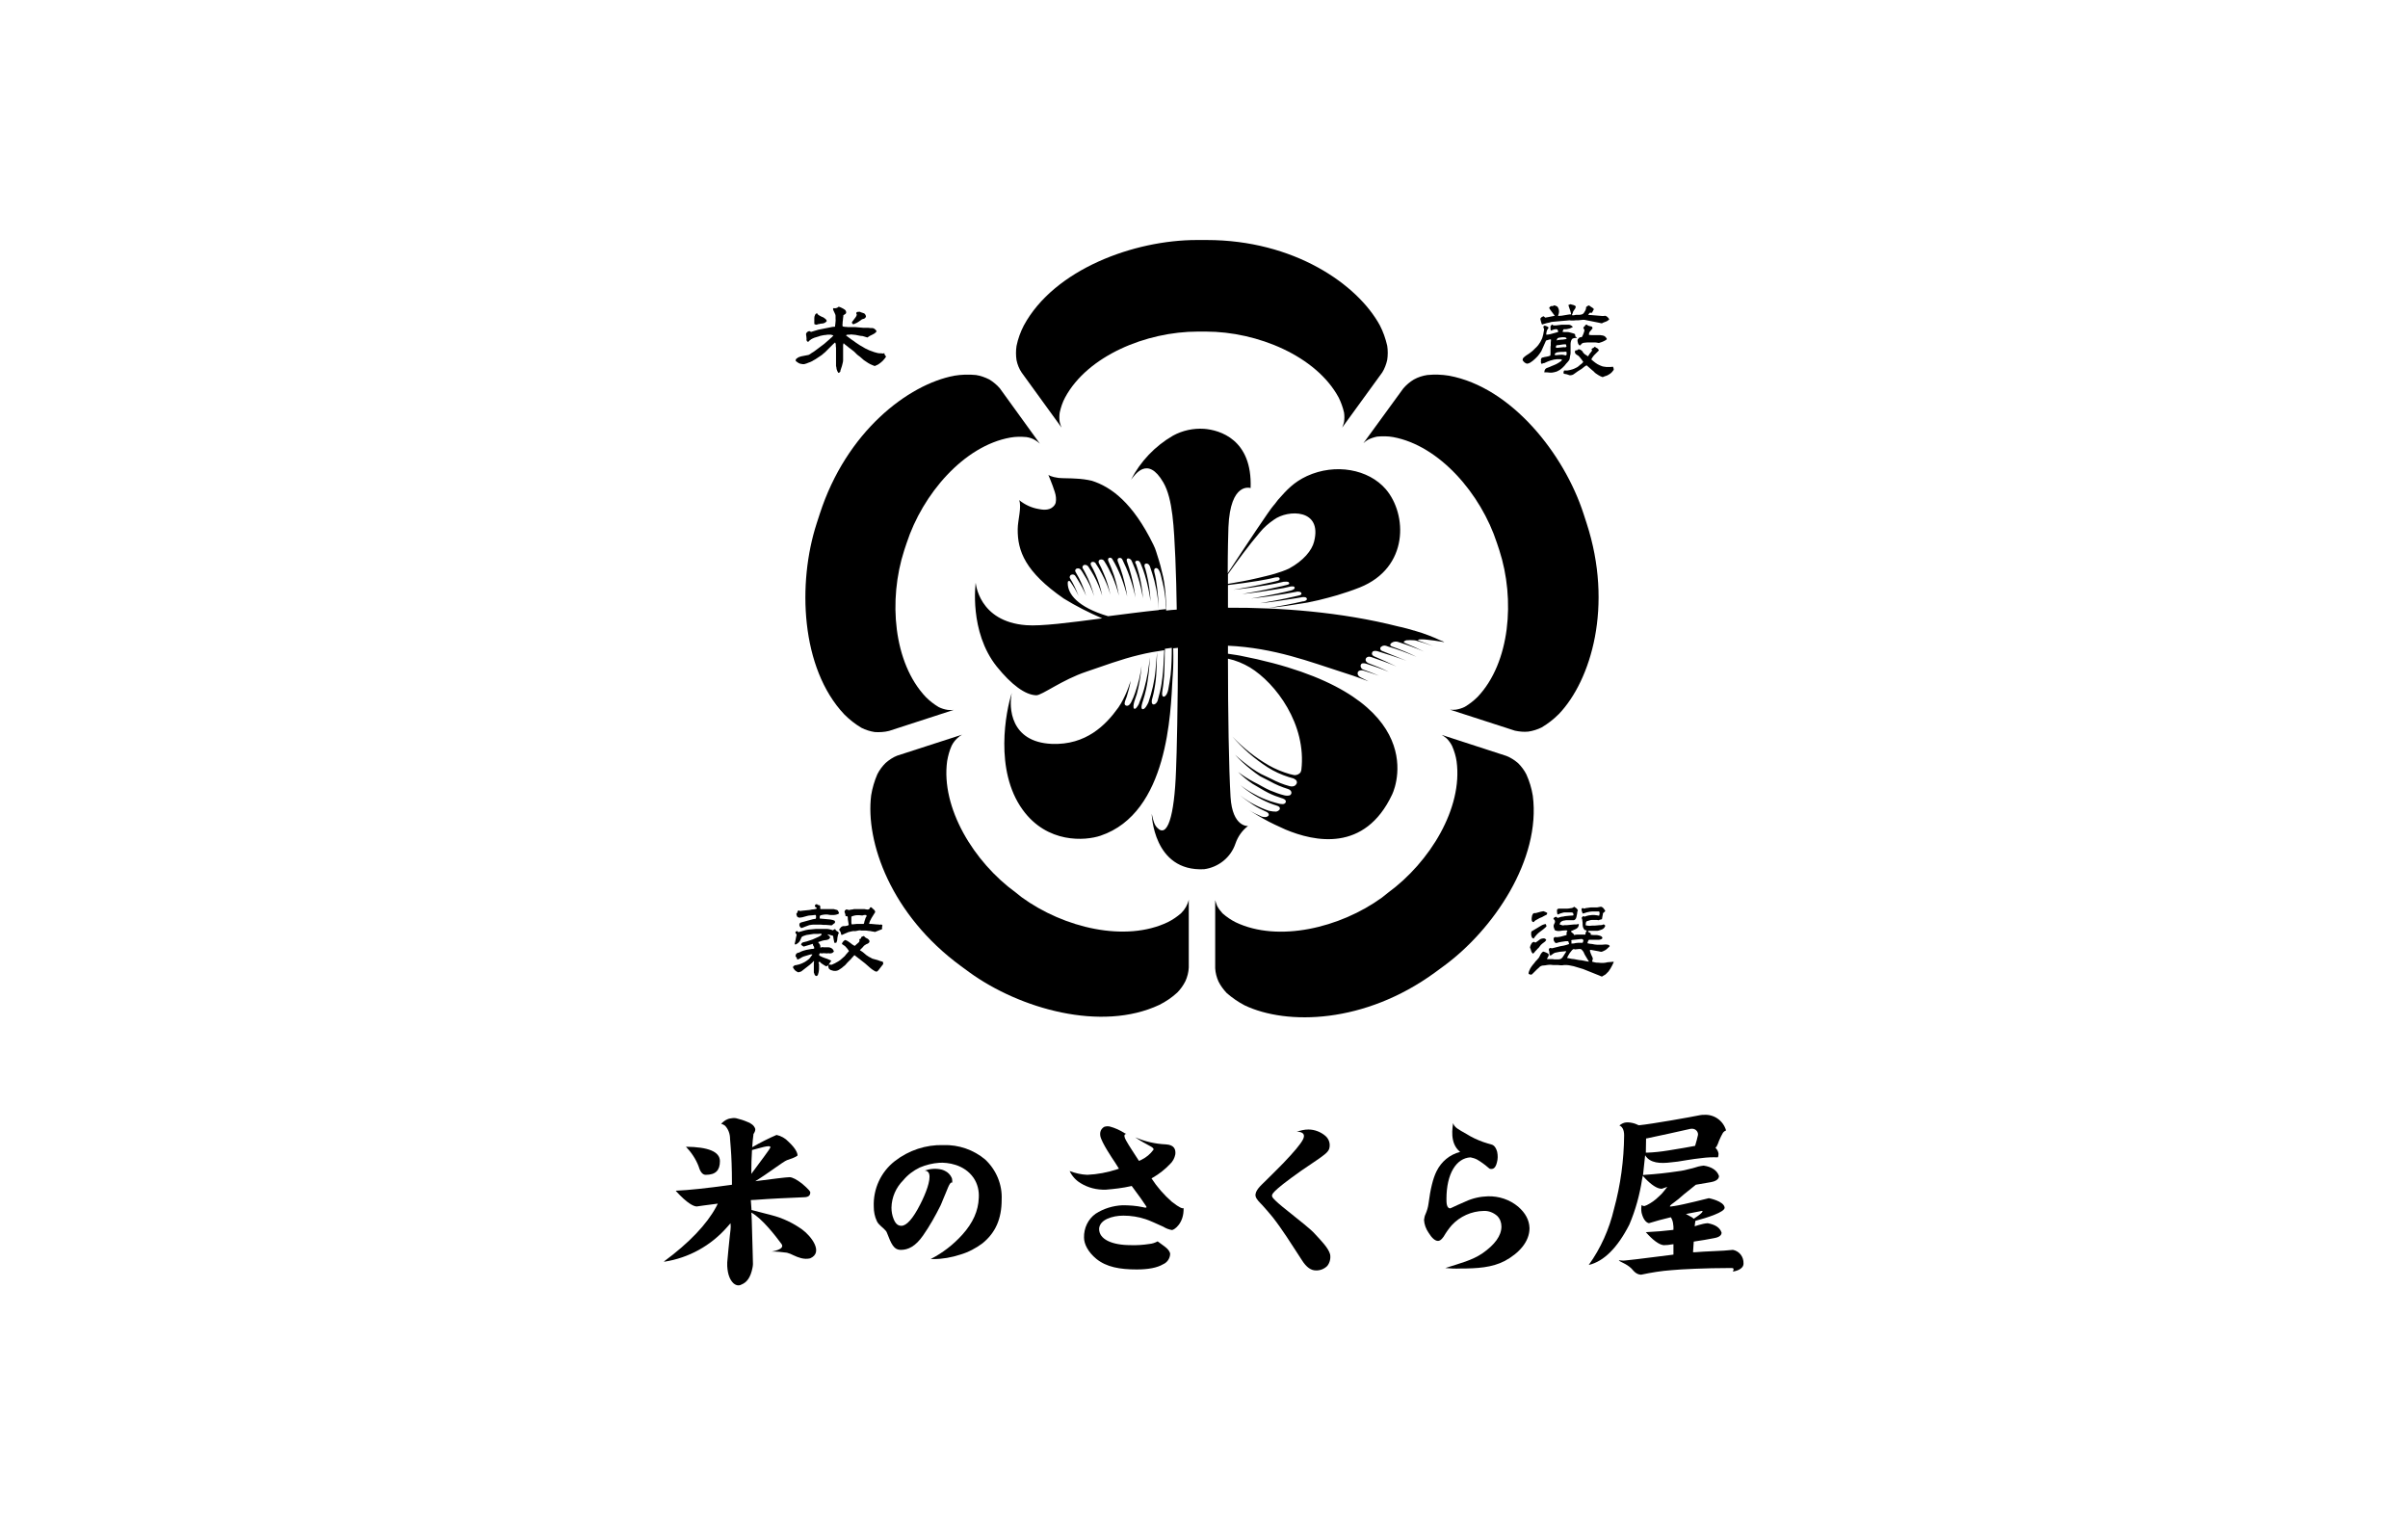 <svg xmlns="http://www.w3.org/2000/svg" xmlns:xlink="http://www.w3.org/1999/xlink" version="1.1" id="图层_1" x="0px" y="0px" viewBox="0 0 1020.5 646.3" style="enable-background:new 0 0 1020.5 646.3;" xml:space="preserve"><SCRIPT xmlns="" id="allow-copy_script">(function agent() {
    let unlock = false
    document.addEventListener('allow_copy', (event) =&gt; {
      unlock = event.detail.unlock
    })

    const copyEvents = [
      'copy',
      'cut',
      'contextmenu',
      'selectstart',
      'mousedown',
      'mouseup',
      'mousemove',
      'keydown',
      'keypress',
      'keyup',
    ]
    const rejectOtherHandlers = (e) =&gt; {
      if (unlock) {
        e.stopPropagation()
        if (e.stopImmediatePropagation) e.stopImmediatePropagation()
      }
    }
    copyEvents.forEach((evt) =&gt; {
      document.documentElement.addEventListener(evt, rejectOtherHandlers, {
        capture: true,
      })
    })
  })()</SCRIPT><title>m_logo</title><g id="レイヤー_2"><g id="デザイン"><g><g><path d="M347.9,395.6l-1,0.1c-0.3,0-0.7,0-1,0h-1l-1.3,0.2l-1.3,0.2c-0.3,0-0.6,0.1-0.9,0.2c-0.3,0.1-0.6,0.2-0.9,0.3      c-0.3,0.1-0.6,0.3-0.8,0.5c-0.1,0.2-0.3,0.6-0.6,1.4c-0.2,0.4-0.5,0.7-0.8,1c-0.3,0.3-0.7,0.5-1.1,0.7c-0.1,0-0.1,0-0.2,0      c-0.1,0-0.1-0.1-0.2-0.2l0,0c0-0.3,0.1-0.6,0.2-1c0.1-0.4,0.1-0.7,0.2-1c0.1-0.4,0.1-0.7,0.2-1c0.1-0.4,0.2-0.7,0.2-1      c-0.2-0.5-0.5-0.4-0.5-0.9c0-0.5,0.2-0.3,0.5-0.5c0.3-0.2,0.1-0.1,0.2-0.1l0.6,0.5c0.3-0.1,0.7-0.3,1-0.3c0.3-0.1,0.7-0.2,1-0.3      l1.1-0.3l1.1-0.2l1.1-0.1c0.3,0,0.7-0.1,1.1-0.1c0.4,0,0.7-0.1,1.1-0.1h1.1c0.3,0,0.7,0,1.1,0h1.1h1.1c0.5,0,0.9,0.1,1.4,0.2      c0.4,0.1,0.8,0.2,1.3,0.4c0.2-0.2,0.5-0.4,0.8-0.5c0.1,0,0.2,0,0.2,0.1c0.2,0.4,0.6,0.8,1,0.9c0.3,0.2,0.4,0.4,0.5,0.7      c-0.2,0.3-0.4,0.6-0.4,0.9c-0.1,0.3-0.1,0.7-0.2,1c0,0.4-0.1,0.8-0.1,1.1c-0.1,0.4-0.2,0.7-0.4,1.1c-0.2,0-0.4,0-0.7,0      c-0.1,0-0.1,0-0.1,0c-0.1-0.3-0.1-0.7-0.2-1c-0.1-0.5-0.1-0.5-0.2-1c-0.1-0.5,0-0.6-0.2-1c-0.4-0.1-0.8-0.2-1.1-0.3      c-0.3-0.1-0.8-0.2-1.1-0.3c-0.1,0,0,0.1,0,0.2c0.3,0.2,0.6,0.5,0.9,0.8c0.1,0.2,0.1,0.4,0,0.6c-0.2,0.3-0.6,0.6-1,0.7      c-0.4,0.1-0.9,0.2-1.3,0.2l-0.9,0.2c-0.3,0.1-0.6,0.2-0.9,0.3l-0.9,0.3c0.2,0.2,0.4,0.5,0.6,0.8c0.1,0.2,0.3,0.5,0.4,0.9      c0,0.1-0.1,0.2-0.1,0.3c0,0,0,0.1,0,0.1c0,0.1,0.1,0.2,0.2,0.2c0.3,0,0.3-0.1,0.7-0.2c0.3,0.1,0.6,0.1,0.9,0.1      c0.3,0,0.6,0,0.9,0c0.1,0,0.2,0,0.3,0c0.1,0,0.2,0,0.3,0c0.4,0,0.7,0,1.1,0.2c0.3,0.1,0.6,0.3,0.9,0.6c0.2,0.3,0.4,0.6,0.5,0.9      c-0.1,0.3-0.4,0.5-0.7,0.7c-0.3,0.1-0.6,0.2-1,0.2c-0.4,0-0.4-0.1-0.7-0.1s-0.2,0.1-0.3,0.1c-0.8,0-0.8-0.1-1.5-0.1      c-0.3,0-0.6,0-0.9,0.1c-0.4,0-0.6-0.3-0.9,0s-0.2,0.4-0.2,0.9c0.4,0.2,0.8,0.4,1.2,0.6c0.4,0.2,0.8,0.3,1.3,0.5l0.9,0.3      c0.3,0.1,0.6,0.3,0.9,0.4c0.3,0.1,0.6,0.3,0.8,0.4c-0.3,0.4-0.6,0.8-0.9,1.3c-0.1,0.2-0.3,0.5-0.5,0.7c-0.2,0.2-0.5,0.3-0.8,0.3      c0,0,0,0-0.1,0c-0.5-0.3-0.5-0.3-1-0.6c-0.5-0.3-0.5-0.3-0.9-0.6c-0.5-0.3-0.4-0.8-1-0.6c-0.5,0.2,0,0.5,0,1c0,0.5,0,0.5,0,1      s0,0.5,0,1c0,0.5-0.1,0.6-0.1,0.9c0,0.3-0.1,0.6-0.2,0.9c0,0.3-0.2,0.6-0.3,0.9c-0.4,0.2-0.5,0.4-0.8,0.2      c-0.7-0.5-0.4-0.7-0.8-1.4c0-0.2,0-0.5,0-1s0-0.8,0-1c0-0.4,0-0.9,0-1.3c0-0.4,0-0.4,0-0.8c0-0.4,0.2-0.4,0-0.8      c-0.3,0.3-0.5,0.5-0.8,0.8l-0.9,0.8l-0.9,0.7l-0.9,0.7l-0.9,0.7c-0.5,0.4-0.8,0.6-0.9,0.7c-0.4,0.2-0.8,0.3-1.3,0.4      c-0.4-0.1-0.7-0.4-1.1-0.6c-0.3-0.3-0.6-0.5-0.8-0.9c-0.2-0.4-0.4-0.4-0.3-0.8s0.4-0.4,0.8-0.7c0.4,0,0.8-0.1,1.1-0.2      c0.4-0.1,0.7-0.1,1.1-0.3c0.4-0.1,0.7-0.3,1-0.4c0.3-0.2,0.7-0.3,1-0.5c0.3-0.2,0.6-0.4,0.9-0.6c0.3-0.2,0.6-0.5,0.9-0.7      c0.3-0.3,0.5-0.6,0.7-0.9c0.2-0.3,0.5-0.6,0.7-0.9c-0.1-0.1-0.3-0.1-0.4-0.1c-0.3,0-0.7,0.1-1,0.2c-0.3,0.1-0.6,0.2-1,0.3      l-1,0.3c-0.3,0.1-0.7,0.2-1,0.4c-0.4,0.2-0.7,0.4-1,0.6c-0.3,0.2-0.7,0.3-1,0.4c-0.1-0.3-0.2-0.5-0.3-0.8      c-0.1-0.2-0.3-0.4-0.5-0.7c0.1-0.3,0.2-0.6,0.3-0.9c0.2-0.2,0.5-0.4,0.8-0.5c0.2-0.1,0.2,0,0.3,0c0.3-0.2,0.7-0.3,1-0.5      c0.3-0.1,0.7-0.3,1.1-0.4c0.4-0.1,0.7-0.2,1.1-0.3l1.1-0.2l1.1-0.2c0.6-0.1,0.6,0.1,1.1-0.2c0.2-0.2,0-0.3,0-0.5      c0-0.2-0.1-0.4-0.3-0.6c-0.1-0.2-0.2-0.4-0.2-0.7c0-0.1,0-0.2,0.1-0.2c-0.5,0.1-0.5,0.2-1,0.3l-1,0.3l-1,0.3      c-0.3,0.1-0.6,0.2-1,0.3c-0.4-0.2-0.7-0.4-1-0.7c-0.1,0-0.1,0-0.1-0.2c0.1-0.4,0.4-0.8,0.8-0.9l0.8-0.2l0.8-0.2l1.2-0.4l1.2-0.4      l0.9-0.4l0.9-0.4l0.9-0.4l1-0.6C348.3,395.6,348.1,395.7,347.9,395.6z M346.2,383.1c0.2,0.2,0.4,0.4,0.7,0.4      c0.2,0,0.4,0.1,0.6,0.2c0.1,0.3,0.2,0.7,0.1,1.1c0,0.2,0,0.3,0.2,0.4h1.1h1.1h1.1h1.1h1.1l1.5,0.4c0.2,0.1,0.4,0.4,0.5,0.6      c0.1,0.3,0.2,0.5,0.3,0.8c-0.3,0.3-0.7,0.4-1,0.5c-0.4,0.1-0.8,0.2-1.2,0.2c-0.4,0-0.8,0-1.2,0c-0.3,0-0.7,0-1-0.1      c-0.3-0.1-0.6-0.1-1-0.1c-0.4,0-0.9,0-1.3,0.1c-0.4,0-0.8,0.2-1.3,0.3c-0.3,0.6-0.2,0.6-0.2,1.3l1.1,0.1l1.1,0.1l1.1,0.1      l1.1,0.1c0.4,0.1,0.7,0.1,1,0.2c0.3,0.1,0.7,0.2,1,0.4c0.1,0.3,0.1,0.6,0,0.9c-0.2,0.1-0.5,0.3-0.7,0.5      c-0.3,0.3-0.6,0.5-0.7,0.5l-1.1-0.1l-1.2-0.1h-1.1l-1.1-0.1c-0.5,0-0.9,0-1.1,0s-0.7,0-1.1,0h-1c-0.4,0-0.7,0-1,0.1      c-0.4,0-0.7,0.1-1,0.2l-0.8,0.3c-0.2,0.1-0.5,0.2-0.8,0.3c-0.7,0.3-0.7,0.3-1.4,0.5c-0.1,0-0.1,0-0.2,0c-0.4-0.5-0.5-0.4-0.7-1      c-0.1-0.6,0-0.6,0.2-1.1c0.3-0.2,0.7-0.3,1.1-0.4c0.3-0.1,0.7-0.2,1.1-0.3l1.1-0.3l1.1-0.3l1.1-0.3l1.2-0.2      c0.2-0.5,0.2-1.1,0-1.6c-0.4,0-0.8,0-1.2,0.1l-1.2,0.1c-0.4,0-0.8,0.1-1.2,0.2c-0.4,0.1-0.8,0.2-1.1,0.3s-0.8,0.2-1.1,0.3      c-0.8,0-0.9,0.3-1.6,0c-0.7-0.3-0.5-0.6-0.8-1.3c0-0.4,0.2-0.7,0.5-0.7c0.1-0.2-0.2-0.3,0-0.5s0.1-0.3,0.4-0.4      c0.3-0.1,0.3,0.1,0.5,0.2c0.3,0,0.6,0,1-0.1l1-0.1l1-0.1l1-0.1c0.3,0,0.6-0.1,1-0.2l1-0.1l1-0.2c0.2-0.2,0.3-0.2,0.2-0.4      c-0.1-0.2-0.5-0.2-0.7-0.6c-0.2-0.4,0-0.4,0.2-0.8C345.5,383.3,345.7,383.2,346.2,383.1L346.2,383.1z M366.1,396.6      c0.2,0.2,0.4,0.4,0.6,0.6c0.2,0.2,0.5,0.3,0.7,0.4c0.3,0.1,0.5,0.3,0.7,0.5c0.2,0.2,0.4,0.5,0.4,0.7c0,0.2-0.1,0.4-0.2,0.6      c-0.2,0.2-0.4,0.4-0.7,0.5c-0.3,0.1-0.6,0.2-0.8,0.4c-0.2,0.1-0.5,0.3-0.7,0.5c-0.2,0.2-0.3,0.4-0.5,0.6l-0.6,0.6      c-0.2,0.2-0.4,0.4-0.6,0.6c0.3,0.2,0.6,0.4,0.9,0.6c0.3,0.2,0.6,0.4,0.9,0.7c0.3,0.2,0.6,0.5,0.8,0.7l0.9,0.6      c0.3,0.2,0.6,0.4,0.9,0.5c0.3,0.2,0.6,0.3,0.9,0.5l1.1,0.3l1.1,0.3l1.1,0.4c0.3,0.1,0.7,0.2,1.1,0.3c0.2,0.3,0.2,0.7,0.2,1      l-0.7,0.9l-0.7,0.9c-0.2,0.3-0.4,0.6-0.6,0.8c-0.4,0.4-0.6,0.6-0.8,0.6c-0.3,0-0.7-0.1-0.9-0.3c-0.2-0.1-0.5-0.3-0.8-0.5      l-0.8-0.6l-0.8-0.7l-0.8-0.7l-0.8-0.7c-0.2-0.2-0.5-0.4-0.9-0.7l-0.9-0.7c-0.3-0.2-0.5-0.5-0.9-0.7l-0.9-0.7l-0.9-0.7l-0.7,0.8      c-0.2,0.2-0.5,0.5-0.7,0.8c-0.3,0.3-0.5,0.5-0.8,0.8l-0.8,0.8c-0.2,0.3-0.5,0.5-0.7,0.8s-0.5,0.5-0.8,0.7      c-0.3,0.2-0.5,0.5-0.8,0.7c-0.3,0.2-0.6,0.4-0.9,0.6c-0.3,0.2-0.6,0.4-0.9,0.5c-0.3,0.1-0.7,0.2-1,0.2c-0.4,0-0.7,0-1-0.1      c-0.3-0.1-0.7-0.2-1-0.3c-0.3-0.2-0.6-0.4-0.8-0.7c-0.1-0.5-0.2-0.9-0.2-1.4c0-0.1,0-0.1,0.1-0.1c0.2,0,0.4,0,0.6-0.1      c0.3,0,0.3,0.1,0.6,0.1s0.7-0.3,1-0.4c0.3-0.1,0.7-0.3,1-0.5c0.3-0.2,0.6-0.3,0.9-0.5c0.3-0.2,0.6-0.4,0.9-0.6l0.8-0.7      c0.3-0.2,0.5-0.5,0.8-0.7s0.5-0.5,0.7-0.8s0.5-0.5,0.7-0.8l0.7-0.8c-0.2-0.3-0.4-0.6-0.6-0.9c-0.2-0.3-0.5-0.5-0.7-0.8      c-0.2-0.3-0.5-0.5-0.8-0.7c-0.3-0.2-0.6-0.4-0.9-0.6c0.1-0.4,0.2-0.7,0.5-1c0.2-0.3,0.5-0.5,0.9-0.7c0.4,0.1,0.7,0.3,1.1,0.5      c0.3,0.2,0.6,0.4,1,0.7l0.9,0.7c0.3,0.2,0.6,0.4,1,0.6c0.4-0.2,0.3-0.3,0.7-0.6l0.7-0.6c0.3-0.3,0.4-0.3,0.6-0.7      c0.2-0.4-0.1-0.5,0-0.8c0.1-0.4,0.3-0.1,0.6-0.4c0.1-0.3,0.2-0.6,0.4-0.8C365.5,396.9,365.8,396.7,366.1,396.6L366.1,396.6z       M369.4,384.5c0,0.1,0.3,0.4,0.8,0.8c0.4,0.3,0.7,0.7,0.7,1.2l-0.5,0.8l-0.5,0.8l-0.5,0.8c-0.2,0.3-0.3,0.6-0.4,0.8      c-0.2,0.3-0.3,0.5-0.4,0.8c-0.1,0.3-0.2,0.6-0.3,0.9c0.5,0.2,0.5,0,1.1,0.1l1.1,0.1l1.1,0.1c0.5,0,0.6,0,1.1,0.1      s0.7-0.3,1.1,0.1c0.4,0.4,0,0.5,0,0.9c0,0.5,0.1,0.5,0,0.9c-0.3,0.1-0.6,0.3-1,0.4l-1,0.4l-1,0.4c-0.3-0.1-0.7-0.2-1-0.2l-1-0.2      l-1-0.1c-0.3-0.1-0.7-0.1-1-0.1c-0.3,0-0.7,0-0.9,0s-0.7,0-0.9,0c-0.2-0.1-0.4-0.1-0.6-0.1c-0.4,0-0.8,0.1-1.2,0.2      c-0.5,0.1-0.9,0.2-1.4,0.1c-0.3,0-0.7,0.1-1.2,0.2l-1.2,0.3c-0.2,0.1-0.5,0.3-0.9,0.4l-0.9,0.4l-0.9,0.4      c-0.2-0.2-0.3-0.4-0.3-0.6c0-0.2-0.1-0.5-0.2-0.7c-0.1-0.2-0.3-0.6-0.6-1c0.2-0.3,0.4-0.5,0.6-0.8c0.2-0.3,0.5-0.5,0.8-0.6      c0.2-0.1,0.4-0.1,0.7-0.1c0.2,0,0.3,0,0.5,0c0.8-0.2,0.8,0,1.5-0.5c-0.1-0.3-0.1-0.7-0.2-1.2c-0.1-0.5-0.1-0.8-0.2-1.2      c0-0.4,0-0.8-0.1-1.2c-0.3,0-0.6-0.1-0.9-0.2c0-0.3,0-0.6-0.1-0.8c-0.1-0.3-0.1-0.5-0.3-0.8c0.1-0.5,0-0.6,0.4-0.9      c0.4-0.4,0.3-0.2,0.7-0.2s0.4,0.2,0.9,0.2c0.3-0.1,0.7-0.2,1-0.2c0.3,0,0.7-0.1,1-0.2c0.4,0,0.7,0,1.1,0h1.1c0.3,0,0.7,0,1.1,0      h1.1c0.4,0.1,0.8,0.1,1.2,0.2c0.5,0.1,1.1-0.2,1.2-0.8C368.9,384.3,369,384.5,369.4,384.5L369.4,384.5z M360.8,388.4      c0,0.1,0,0.2,0,0.3c0,0.2,0,0.5,0,1c0,0.3,0,0.7,0,1c0,0.5,0,0.6,0.2,1l1-0.1c0.3,0,0.7-0.1,1-0.1h1h1c0.4,0,0.7,0,1,0      c0.3-0.4,0.2-0.4,0.3-0.9c0.2-0.5,0.1-0.5,0.3-0.9c0.2-0.5,0.1-0.5,0.3-0.9s0.5-0.5,0.3-0.9s-0.4-0.1-0.9-0.2      c-0.1,0-0.3,0-0.4,0.1l-0.4,0.1c-0.1,0-0.5,0-1.2-0.1c-0.4,0-0.8,0-1.2,0c-0.4,0-0.8,0.1-1.2,0.2      C361.5,388.1,361.2,388.2,360.8,388.4z"/><path d="M668,143.2c-0.1,0-0.2,0-0.3,0c-0.4,0-0.9,0.1-1.3,0.3c-0.3,0.3-0.5,0.6-0.6,1c-0.1,0.4-0.2,0.8-0.2,1.2      c0,0.4,0,0.8,0,1.2c0,0.5,0,0.5,0,0.9s0,0.5,0,0.9s0,0.5,0,0.9s-0.1,0.8-0.2,1.2c-0.1,0.5-0.1,0.8-0.2,1.3      c-0.1,0.4-0.3,0.7-0.6,1c-0.2,0.3-0.5,0.6-0.8,0.9c-0.3,0.4-0.6,0.7-0.8,1c-0.5,0.5-0.8,0.8-0.9,0.9c-0.3,0.3-0.7,0.5-1,0.8      c-0.4,0.2-0.7,0.4-1.1,0.6c-0.3,0.1-0.6,0.3-0.9,0.3c-0.3,0.1-0.6,0.2-0.9,0.2c-0.3,0.1-0.6,0.1-0.9,0.1c-0.3,0-0.8,0-1.4-0.1      c-0.6-0.1-1.1,0-1.4,0c-0.1,0,0-0.1,0-0.2c0-0.5,0.2-1.1,0.6-1.4c0.2-0.2,0.5-0.3,0.8-0.4l0.8-0.3l0.9-0.4      c0.3-0.1,0.7-0.3,1-0.4c0.3-0.1,0.6-0.3,0.9-0.4c0.3-0.2,0.6-0.3,0.9-0.5c0.3-0.2,0.6-0.4,0.9-0.6c0.3-0.2,0.5-0.4,0.7-0.7      c-0.2-0.2-0.5-0.3-0.8-0.3c-0.3,0-0.6,0-0.9,0c-0.4,0-0.8,0-1.1,0.1c-0.4,0-0.8,0.1-1.1,0.2c-0.4,0.1-0.7,0.2-1.1,0.3      c-0.4,0.1-0.7,0.3-1.1,0.4l-0.9,0.4c-0.3,0.2-0.6,0.3-0.9,0.3c-0.3,0.1-0.6,0.2-0.8,0.3c-0.2-0.3-0.3-0.6-0.3-0.9      c0-0.1,0-0.2,0.1-0.3c0-0.3-0.1-0.3-0.1-0.5c0-0.3,0.2-0.6,0.3-0.8c0.3-0.2,0.6-0.3,0.9-0.3c0.3-0.1,0.6-0.2,0.9-0.2l1-0.2      c0.3-0.1,0.6-0.2,0.9-0.3c0.1-0.4,0.1-0.8,0.1-1.1c0-0.6,0-0.6,0-1.1c0-0.6,0-0.6,0-1.1s0-0.6,0.1-1.1v-1.1      c0-0.4,0.1-0.8,0.1-1.1c0-0.2,0-0.2-0.1-0.3c-0.3,0-0.7,0.1-1,0.2c-0.3,0.1-0.6,0.2-1,0.3l-0.4,0.9c-0.1,0.3-0.3,0.6-0.4,0.9      l-0.4,0.9l-0.4,0.9l-0.4,0.9c-0.2,0.3-0.4,0.6-0.6,0.9c-0.2,0.3-0.4,0.5-0.6,0.8c-0.2,0.3-0.4,0.5-0.7,0.8      c-0.3,0.3-0.5,0.5-0.7,0.7s-0.5,0.4-0.8,0.7s-0.5,0.4-0.8,0.6c-0.3,0.2-0.5,0.4-0.8,0.5c-0.3,0.2-0.6,0.2-0.9,0.3      c-0.4,0-0.8-0.2-1.2-0.5c-0.3-0.3-0.6-0.6-0.8-0.9c0-0.4,0-0.4,0.1-0.8c0.2-0.3,0.5-0.6,0.9-0.9c0.3-0.2,0.6-0.5,1-0.7l0.9-0.6      l0.9-0.7c0.3-0.2,0.6-0.5,0.8-0.7l0.8-0.8c0.3-0.2,0.5-0.5,0.8-0.8c0.3-0.3,0.5-0.6,0.7-0.9c0.2-0.3,0.4-0.6,0.6-0.9      c0.2-0.3,0.3-0.7,0.5-1c0.2-0.3,0.3-0.7,0.4-1c0.1-0.4,0.2-0.7,0.3-1.1c0.1-0.4,0.1-0.7,0.2-1.1c0.1-0.4,0.1-0.7,0.2-1.1      c0-0.4-0.4-0.6-0.3-1.2c0.1-0.3,0.3-0.4,0.6-0.4c0.3,0,0.5,0.2,0.9,0.3c0.3,0.1,0.6,0.3,0.7,0.6c-0.2,0.3-0.4,0.6-0.6,0.9      c-0.1,0.3-0.3,0.6-0.3,1c-0.1,0.3-0.1,0.7-0.1,1c0,0.1,0.1,0,0.2,0c0.1,0,0.2,0,0.4,0s0.6-0.1,1.1-0.2l1.1-0.3l1.1-0.3l1.1-0.3      c0.1-0.1,0-0.2,0-0.3c0-0.3-0.1-0.5-0.3-0.8c-0.2-0.1-0.5-0.1-0.7-0.1c-0.3,0-0.7,0.1-1,0.2c-0.3,0.1-0.7,0.3-1,0.4      c-0.1-0.2-0.2-0.4-0.2-0.7c0-0.4,0-0.8,0-1.2c0.4-0.3,0.3-0.5,0.7-0.7c0.2,0.2,0.4,0.4,0.7,0.4c0.2,0,0.5,0,0.9,0l0.8-0.1      l0.8-0.1l0.8-0.1c0.3,0,0.7,0,1,0h1h1c0.3,0,0.7,0.1,1,0.3c0.3,0.2,0.6,0.4,0.8,0.6c-0.3,0.2-0.6,0.4-0.9,0.5      c-0.3,0.1-0.6,0.3-1,0.3c-0.3,0.1-0.7,0.2-1,0.2c-0.3,0-0.7,0-1,0c-0.4,0.5-0.3,0.6-0.5,1.1c0.3,0.1,0.6,0.1,1,0.1      c0.4,0,0.7,0,1.1,0c0.4,0,0.7,0.1,1.1,0.2c0.4,0.1,0.7,0.2,1.1,0.3c0.3,0.1,0.7,0.2,1,0.4c0,0.4,0.1,0.8,0.2,1.1      C668.6,143.1,668.4,142.9,668,143.2z M665.5,128.9l1.5,0.4c0.5,0.2,0.8,0.4,0.8,0.7c-0.1,0.4-0.2,0.8-0.5,1.1      c-0.2,0.3-0.4,0.6-0.6,0.9c-0.1,0.5-0.3,0.9-0.5,1.4c0,0.2,0.2,0.2,0.4,0.2c0.2,0,0.4,0,0.8-0.1c0.4-0.1,0.4-0.1,0.8-0.1      c0.4,0,0.8,0,1.1,0c0.4,0,0.8-0.1,1.1-0.2c0.4-0.1,0.7-0.4,0.9-0.7c0.2-0.3,0.4-0.7,0.6-1c0.2-0.4,0.3-0.9,0.3-1.4      c0.4-0.4,0.8-0.6,1.3-0.7c0.1,0.2,0.4,0.4,0.9,0.7c0.4,0.2,0.8,0.5,1.1,0.9c-0.1,0.2-0.2,0.4-0.4,0.7l-0.4,0.8      c-0.3,0.1-0.3,0-0.7,0c-0.1,0-0.1,0-0.2,0c-0.3,0.2-0.5,0.6-0.7,0.9c0.5,0.2,0.6,0,1.2,0.1l1.2,0.1c0.6,0.1,0.6,0,1.2,0.1      l1.2,0.1l1.2,0.1c0.2,0,0.4,0,0.5,0c0.2,0,0.4-0.1,0.5-0.1c0.4,0,0.8,0.2,1.1,0.5c0.3,0.3,0.6,0.6,0.8,1      c-0.2,0.2-0.4,0.4-0.7,0.6c-0.3,0.2-0.5,0.3-0.8,0.4l-0.8,0.3c-0.3,0.1-0.5,0.2-0.8,0.4c-0.3,0-0.7-0.1-1-0.2l-1-0.2      c-0.5-0.1-0.5-0.1-1-0.2s-0.5-0.1-1-0.2l-1-0.2l-1-0.2l-1-0.2c-0.3-0.1-0.6-0.1-1-0.1l-1,0.1c-0.5,0-0.5,0.1-1,0.1s-0.5,0-1,0      s-0.5,0.1-1,0.1c-0.3,0-0.6,0-0.9,0c-0.5,0-0.8-0.1-0.8-0.1c0.2,0-0.1,0-1,0.1l-1.2,0.1l-1.2,0.1l-1.1,0.1l-1.1,0.1l-1.1,0.1      c-0.4,0-0.7,0.1-1,0.1l-1,0.3c-0.3,0.1-0.7,0.1-1,0.2l-1,0.3l-1,0.3c-0.2-0.4-0.3-0.7-0.4-1.1c-0.1-0.4-0.2-0.8-0.3-1.2      c0-0.3,0.2-0.6,0.5-0.8c0.3-0.2,0.6-0.3,0.9-0.4c0.4,0.4,0.7,0.6,0.8,0.6c0.3-0.1,0.6-0.2,0.9-0.2l1-0.2l1-0.2l1-0.2l-0.6-0.8      l-0.6-0.8l-0.6-0.8c-0.2-0.3-0.4-0.6-0.6-0.9c0.2-0.4,0.5-0.7,0.9-0.8c0.3-0.2,0.3,0.1,0.7,0c0.3-0.1,0.2-0.3,0.4-0.3      c0.5,0,1,0.2,1.5,0.5c0.2,0.3,0.4,0.6,0.5,0.9c0.1,0.3,0.2,0.7,0.2,1c0,0.3,0,0.7-0.1,1c-0.1,0.3-0.2,0.7-0.3,1      c0.3,0.2,0.3,0,0.7,0c0.4,0,0.8,0,1.2-0.1l1.2-0.2l1.2-0.2c0.5-0.1,0.9-0.1,1.2-0.1c0-0.3-0.1-0.7-0.2-1c-0.1-0.3-0.1-0.7-0.3-1      c-0.1-0.3-0.2-0.6-0.3-0.9s-0.2-0.6-0.3-0.9C664.6,129.1,664.8,129.3,665.5,128.9z M659,150.5c0.5,0,0.9,0,1.4-0.1      c0.7,0,0.7-0.1,1.3-0.1c0.3,0,0.6,0,1,0.1c0.5,0,0.6,0.4,1,0.1c0.4-0.3,0.2-0.4,0.2-0.9c0-0.5,0.1-0.4-0.1-0.5      c-0.5-0.2-0.6,0-1.2,0h-1l-1,0.1c-0.3,0-0.7,0.1-1,0.2c-0.4,0.2-0.7,0.4-0.7,0.7C658.9,150.1,658.9,150.3,659,150.5z       M659.7,146.3c-0.3,0.2-0.2,0.3-0.3,0.6c-0.1,0.3,0.1,0.5,0.3,0.5l1-0.1l1-0.1l1-0.1c0.5,0,0.7,0.2,1-0.1c0.4-0.4,0-0.4,0-0.9      c0-0.1-0.1-0.2-0.2-0.2c0,0-0.1,0-0.2,0c-0.4,0-0.8,0-1.3,0.1l-1.3,0.2L659.7,146.3z M660.1,143.3c-0.2,0.3-0.3,0.6-0.4,0.9      c0,0.1,0.1,0,0.2,0c0.3-0.1,0.6-0.2,1-0.2l1-0.1c0.4,0,0.7,0,1-0.1c0.3,0,0.7-0.1,1-0.2c0,0,0-0.1,0-0.1c0-0.4-0.4-0.6-1.3-0.6      c-0.4,0-0.8,0-1.3,0.1C660.9,143,660.5,143.1,660.1,143.3L660.1,143.3z M675.9,146.9c0.3,0.3,0.6,0.5,0.9,0.6      c0.4,0.2,0.7,0.6,0.8,1l-0.7,0.7l-0.7,0.7l-0.7,0.7c-0.2,0.3-0.4,0.5-0.6,0.8c-0.2,0.3-0.4,0.6-0.5,0.9l0.8,0.7l0.9,0.7      c0.3,0.2,0.6,0.4,0.9,0.6s0.7,0.3,1,0.5c0.3,0.1,0.7,0.3,1,0.4c0.4,0.1,0.7,0.2,1.1,0.2c0.4,0.1,0.7,0.1,1.1,0.1      c0.3,0,0.8,0,1.2,0c0.4,0,0.8-0.1,1.2-0.1c0.2,0.4,0.3,0.9,0.3,1.3c-0.2,0.3-0.5,0.6-0.7,0.9c-0.3,0.3-0.6,0.6-0.9,0.8      c-0.3,0.2-0.7,0.4-1,0.6c-0.4,0.2-0.7,0.3-1.1,0.4l-1,0.4c-0.3-0.1-0.7-0.3-1-0.4c-0.3-0.2-0.6-0.3-0.9-0.5      c-0.3-0.2-0.6-0.4-0.9-0.6c-0.3-0.2-0.6-0.4-0.8-0.7c-0.3-0.3-0.5-0.5-0.8-0.7l-0.8-0.7c-0.3-0.3-0.6-0.5-0.8-0.7      c-0.3-0.2-0.5-0.5-0.8-0.7c-0.4,0.2-0.8,0.4-1.1,0.7l-1,0.8l-0.8,0.5l-0.8,0.5l-0.7,0.5l-0.7,0.5c-0.3,0.2-0.5,0.4-0.8,0.5      c-0.3,0.1-0.6,0.2-0.9,0.2c-0.1,0-0.3,0-0.4,0l-1.2-0.4c-0.6-0.2-0.7,0-1.2-0.3c-0.5-0.3-0.1-0.4-0.1-0.8c0-0.2,0-0.3,0.2-0.5      c0-0.1,0.1,0,0.2,0c0.4,0,0.8,0,1.1,0c0.4-0.1,0.7-0.1,1.1-0.2c0.4-0.1,0.7-0.2,1.1-0.3c0.4-0.1,0.7-0.3,1-0.4      c0.3-0.2,0.7-0.3,1-0.5c0.3-0.2,0.6-0.4,0.9-0.7s0.6-0.5,0.9-0.7c0.3-0.3,0.5-0.5,0.8-0.8c-0.2-0.3-0.4-0.6-0.6-0.9l-0.7-0.9      c-0.2-0.3-0.5-0.5-0.7-0.8c-0.4-0.2-0.8-0.5-1.2-0.8c-0.3-0.5-0.5-0.6-0.3-1.2c0.2-0.6,0.4-0.2,0.9-0.4c0.4-0.2,0.4-0.5,0.8-0.4      c0.8,0.2,0.7,0.3,1.4,0.8c0.1,0.3,0.4,0.7,0.6,0.9c0.3,0.3,0.5,0.5,0.9,0.7c0.3,0.2,0.6,0.4,0.9,0.6c0.2-0.3,0.3-0.5,0.5-0.8      c0.2-0.3,0.3-0.5,0.6-0.8l0.6-0.8c0-0.4-0.2-0.4-0.2-0.7c0.2-0.2,0.5-0.4,0.8-0.5L675.9,146.9z M672.4,137.5      c0.3,0.3,0.6,0.5,1,0.6l1.2,0.3c0.2,0.3,0.3,0.3,0.3,0.8c-0.2,0.2-0.4,0.4-0.6,0.7c-0.2,0.2-0.4,0.5-0.6,0.7      c-0.2,0.3-0.3,0.6-0.3,0.9c0,0.1,0,0.3,0,0.4c0.4,0,0.7,0.1,1.1,0.1h1.1h2.2c0.3,0,0.6,0,1,0.1c0.3,0,0.6,0.1,0.9,0.2      c0.3,0.1,0.6,0.3,0.8,0.6c0.2,0.2,0.4,0.5,0.5,0.8c-0.3,0.3-0.6,0.5-1,0.7c-0.3,0.2-0.7,0.3-1.1,0.5l-1.2,0.4      c-0.3,0-0.6,0-0.8-0.1c-0.4,0-0.4-0.1-0.8-0.1H675h-1.2h-1.1c-0.4,0-0.8,0.1-1.1,0.1c-0.4,0-0.8,0.1-1.1,0.3      c-0.3,0.2-0.5,0.4-0.6,0.7c-0.3,0.1-0.4,0.3-0.7,0c-0.5-0.6-0.4-0.7-0.6-1.4c-0.1-0.3-0.1-0.6,0-0.8c0-0.2,0.1-0.4,0.3-0.5      c0.3-0.4,0.3-0.4,0.8-0.6c0.4-0.2,0.3,0.1,0.6,0c0.2-0.3,0.4-0.6,0.5-0.9c0.1-0.3,0.3-0.6,0.4-1c0.1-0.4,0.2-0.7,0.3-1      c-0.1-0.4-0.3-0.7-0.5-1.1c0.1-0.3,0.4-0.6,0.7-0.8C671.8,137.7,672.1,137.6,672.4,137.5L672.4,137.5z"/><path d="M679.1,397.5c-0.1,0.1-0.1,0.2-0.2,0.3c-0.3,0.2-0.8,0.4-1.2,0.4h-1.1h-1.1h-1.1h-1c-0.3,0.3-0.5,0.8-0.6,1.2      c0,0.1,0,0.2,0,0.3l1,0.2l1,0.1l1,0.2l1,0.1c0.3,0,0.7,0,1,0h1.2l1.2-0.1h0.5l0.8,0.1c0.3,0.1,0.6,0.3,0.7,0.6      c-0.2,0.3-0.5,0.5-0.8,0.8c-0.3,0.3-0.5,0.5-0.8,0.7c-0.3,0.2-0.6,0.4-0.9,0.5c-0.3,0.2-0.7,0.3-1,0.4c-0.4,0-0.8-0.1-1.1-0.2      l-1.1-0.2l-1.1-0.2l-1.1-0.2c-0.4,0-0.4-0.1-0.5,0.2c0,0.3,0.1,0.6,0.2,0.9c0.1,0.3,0.2,0.5,0.3,0.8c0.3,0.6,0.5,1,0.6,1.3      c0.1,0.1,0.1,0.2,0.1,0.4c0,0.1,0,0.2,0,0.4c-0.1,0.5-0.3,0.5-0.2,1c0.4,0.1,0.8,0.2,1.2,0.3c0.4,0.1,0.8,0.1,1.2,0.1      c0.4,0,0.8,0.1,1.2,0.1h1.2c0.3,0,0.6-0.1,0.9-0.1c0.3-0.1,0.7-0.2,1-0.2l1.2-0.1l1.2-0.1c-0.1,0.3-0.2,0.7-0.4,1      c-0.1,0.3-0.3,0.6-0.5,1c-0.2,0.3-0.3,0.6-0.5,0.9c-0.2,0.3-0.4,0.6-0.6,0.9c-0.2,0.3-0.4,0.6-0.7,0.8c-0.2,0.2-0.4,0.5-0.7,0.7      c-0.2,0.2-0.5,0.4-0.8,0.5l-0.8,0.5c-0.3-0.1-0.7-0.2-1-0.4l-1-0.4l-1-0.4l-1-0.4l-1-0.4c-0.5-0.2-0.5-0.2-1-0.4l-1-0.4l-1-0.4      l-1-0.3l-1-0.3l-1-0.3l-1-0.3l-1-0.2l-1-0.2c-0.4,0-0.7-0.1-1-0.1c-0.3,0-0.7,0-1,0c-0.2,0-0.5,0.1-0.7,0.1c-0.3,0-0.7,0-1,0      l-1-0.1h-1h-1l-1-0.1c-0.5,0-1.1,0-1.6,0.1c-0.5,0.1-1,0.2-1.5,0.2c-0.5,0-1.1,0.2-1.5,0.5c-0.4,0.4-0.8,0.8-1.2,1.1l-0.8,0.8      c-0.3,0.3-0.6,0.6-0.8,0.8c-0.4,0.4-0.7,0.7-0.9,0.7s-1-0.2-1.1-0.4c0-0.5,0.1-0.9,0.3-1.3c0.1-0.3,0.3-0.6,0.4-0.9      c0.2-0.3,0.3-0.5,0.5-0.8c0.2-0.3,0.4-0.5,0.6-0.8l0.6-0.7l0.6-0.8l0.7-0.7c0.2-0.3,0.4-0.5,0.6-0.7l0.4-0.7      c0.1-0.2,0.2-0.5,0.4-0.8c0.1-0.2,0.3-0.5,0.5-0.7c0.2-0.2,0.4-0.4,0.6-0.5c0.5,0.1,0.9,0.3,1.4,0.5c0.3,0.1,0.6,0.3,0.9,0.6      c0,0.1,0,0.2,0,0.3c0,0.1,0,0.2,0,0.4c-0.2,0.4-0.5,0.8-0.7,1.3c0.4,0.3,0.5,0,1,0.1h1c0.5,0,0.5,0,1,0.1h1h1      c0.3,0,0.7-0.1,1-0.3c0.3-0.2,0.5-0.4,0.7-0.7l0.7-1.1l0.7-1.1c0,0,0,0,0-0.1c0-0.1,0,0,0,0c0,0-0.1-0.1-0.1-0.1l-0.1-0.1      c0,0-0.1,0-0.1,0c-0.1,0-0.2,0.1-0.3,0.1l-1.1,0.1l-1,0.1l-1,0.2c-0.3,0.1-0.7,0.1-1,0.2c-0.3,0.1-0.6,0.3-0.9,0.5      c-0.3,0.2-0.6,0.4-0.8,0.6h-0.2c-0.1,0-0.1,0-0.2,0c-0.1,0-0.1,0.1-0.2,0c0-0.4,0-0.8-0.1-1.1c0-0.3,0-0.7-0.2-1.1      c-0.1-0.3,0.1-0.7,0.4-0.9h0.2h0.2c0.2,0.1,0.4,0.1,0.6,0.1c0.3-0.1,0.7-0.2,1.2-0.3c0.5-0.1,0.8-0.2,1.2-0.3      c0.4-0.1,0.8-0.2,1.2-0.3c0.4-0.1,0.8-0.1,1.2-0.2c0.4-0.1,0.8-0.2,1.2-0.3c0.4-0.1,0.8-0.3,1.2-0.4c-0.1-0.3-0.2-0.7-0.4-1.2      c-0.3,0-0.7,0-1,0c-0.7,0.1-1.3,0.2-2,0.3c-0.3,0.1-0.7,0.1-1,0.2s-0.6,0.2-1,0.3c-0.4-0.1-0.5,0-0.7-0.4      c-0.4-0.4-0.5-0.9-0.5-1.4c0-0.4,0.1-0.5,0.5-0.7c0.4-0.2,0.3,0,0.6,0c0.4,0,0.8,0,1.1-0.1c0.3,0,0.7-0.1,1.1-0.2l1.1-0.3      c0.3-0.1,0.7-0.2,1.1-0.3c0-0.1,0-0.3,0-0.4c0-0.2,0-0.2,0-0.4c0-0.5,0.2-0.8,0.4-0.9c-0.1-0.2-0.4-0.3-0.6-0.3      c-0.5,0-1.1,0.1-1.6,0.1c-0.5,0.1-1.1,0.2-1.6,0.2c-0.5,0-1-0.1-1.5-0.3c-0.2-0.3-0.3-0.6-0.4-0.9c-0.1-0.3-0.2-0.6-0.2-0.9      c0-0.3,0.1-0.7,0.3-1c0.2-0.3,0.3-0.6,0.3-0.9c0-0.5-0.3-0.9-0.7-1.1c0.1-0.5,0.6-0.9,1.1-0.9c0.1,0,0.1,0,0.2,0      c0.1,0,0.2,0.2,0.4,0.4c0.1,0,0.2,0,0.3,0c0.3-0.1,0.6-0.2,0.9-0.3c0.3-0.1,0.6-0.2,1-0.2c0.3,0,0.6-0.1,1-0.2l1-0.1l1-0.1      l1.5-0.1c0.3-0.4,0-0.5,0-1c-0.2-0.2-0.5-0.3-0.8-0.3c-0.3,0-0.6,0-0.8,0h-1c-0.3,0-0.7,0-1,0s-0.7,0.1-1,0.2      c-0.3,0.1-0.6,0.2-1,0.3c-0.3,0.1-0.6,0.3-0.9,0.4c-0.3-0.3-0.3-0.4-0.3-0.8c-0.1-0.4-0.1-0.9,0-1.3c0.1-0.3,0.3-0.1,0.5-0.4      c-0.2,0,0,0,0.8,0h1h1h1c0.5,0,1-0.1,1.5-0.2c0.5,0,1-0.2,1.4-0.6c0.3,0.2,0.6,0.4,0.9,0.6c0.3,0.2,0.5,0.6,0.7,0.9      c-0.2,0.4-0.3,0.7-0.3,1.1c0,0.3-0.1,0.7-0.2,1.1c0,0.4-0.2,0.8-0.3,1.2c-0.2,0.4-0.5,0.7-0.9,0.8h-2.8c-0.4,0-0.7,0-1,0.1      c-0.3,0-0.7,0.1-1,0.2c-0.3,0.1-0.6,0.3-0.9,0.6c-0.2,0.3-0.3,0.6-0.3,1c0.4,0,0.8,0.1,1.1,0.3c0.3,0,0.7,0,1-0.1      c0.5,0,0.5,0,1,0l1-0.1l1-0.1l1-0.1c0.5,0,0.5,0,1,0s0.5-0.3,1-0.1c0,0.4-0.1,0.8-0.3,1.2c-0.2,0.3-0.5,0.6-0.9,0.8      c-0.2,0.1-0.5,0.2-1.1,0.5l-1.1,0.5c0.2,0.3,0.4,0.6,0.7,0.7c0.3,0.2,0.6,0.5,0.7,0.9c0.4-0.1,0.8-0.2,1.2-0.2      c0.4,0,0.8,0,1.2,0h1.2h1.2c0-0.3,0-0.6,0.1-0.8c0.1-0.3,0.2-0.5,0.4-0.7c0-0.2-0.2-0.4-0.6-0.4h-0.1h-0.1      c-0.3-0.3-0.5-0.7-0.7-1.1c-0.1-0.4-0.2-0.8-0.2-1.3c0-0.5,0-1-0.1-1.4c0-0.4-0.1-0.9-0.3-1.3c0,0,0,0,0-0.1c0-0.1,0,0,0.1-0.1      v-0.1c0.2-0.2,0.4-0.4,0.5-0.5c0.4,0,0.4,0.2,0.7,0.2c0.4-0.2,0.8-0.3,1.2-0.4c0.4-0.1,0.8-0.2,1.2-0.2c0.4-0.1,0.8-0.1,1.3-0.1      c0.2,0,0.5,0,1.2,0.1l1.2,0.2c0.1-0.3,0.1-0.6,0.2-0.9c0,0,0-0.1,0-0.1v-0.1c0-0.1-0.1-0.2-0.1-0.4c0,0,0,0,0-0.1s0,0,0,0      c0-0.1-0.1-0.1-0.2-0.2c-0.2,0-0.5,0-0.9,0h-0.9c-0.3,0-0.7,0-1,0l-1,0.1l-1,0.2c-0.3,0-0.6,0.2-1,0.3c-0.3,0.1-0.6,0.2-1,0.3      c-0.2-0.3-0.4-0.6-0.4-0.9c-0.1-0.3-0.2-0.7-0.2-1c0.2-0.3,0.2-0.4,0.5-0.4c0.3-0.1,0.3,0.2,0.7,0.2c0.4-0.2,0.9-0.3,1.3-0.3      c0.5-0.1,0.9-0.1,1.4-0.2h0.9h0.9h0.9c0.5-0.1,1-0.2,1.6-0.3c0.4,0,0.8,0.3,1.1,0.6c0.3,0.4,0.5,0.7,0.8,1.1      c-0.3,0.7-0.6,0.5-1,1.1c0,0.4-0.1,0.8-0.2,1.2c-0.1,0.4-0.1,0.8-0.2,1.2v0.1c0,0-0.1,0-0.1,0c-0.4,0.1-0.7,0.2-1.1,0.3      c0,0-0.1,0.1-0.2,0.1c-0.1,0-0.1,0-0.2,0l-0.5-0.1h-0.1c-0.4,0-0.7,0-1,0s-0.7,0-1.1,0s-0.7,0.1-1,0.2s-0.7,0.2-1,0.3h-0.1      l-0.1,0.1c-0.3,0.3-0.4,0.7-0.4,1.1c0,0.1,0,0.3,0,0.4c0,0.1,0,0.1,0,0.2c0.1,0,0.1,0,0.2,0c0.5,0.1,0.9,0.2,1.4,0.2l1.1-0.1      h1.1l1.1-0.1l1.1-0.1c0.4,0,0.8,0,1.1-0.1c0.1-0.1,0.3-0.2,0.4-0.2c0.3,0,0.6,0.2,0.8,0.6c-0.2,0.5-0.5,1-1,1.3      c-0.3,0.2-0.6,0.3-0.9,0.4c-0.3,0.1-0.6,0.2-0.9,0.3c-0.3,0.1-0.6,0.1-1,0.1h-1h-1h-0.2H674c-0.2,0-0.4,0-0.5,0      c-0.2,0.1-0.4,0-0.5,0.2c-0.1,0.2,0.4,0.5,1.1,0.8c0.2,0.3-0.1,0.4,0.1,0.7l1.2,0.1h1.2c0.4,0,0.7,0.1,1.1,0.2      c0.4,0.1,0.7,0.2,1,0.4c0.1,0,0.1,0.1,0.2,0.2c0.1,0.1,0.1,0.1,0.1,0.2c0,0.1,0.1,0.1,0.1,0.3      C679.2,397.3,679.1,397.4,679.1,397.5z M654.2,397.6c0.5,0,0.9,0.3,1.1,0.7c-0.3,0.5-0.6,0.8-1.1,1.1c-0.4,0.3-0.8,0.6-1.2,1      c-0.2,0.3-0.5,0.7-1,1.3c-0.3,0.2-0.5,0.4-0.7,0.7c-0.2,0.2-0.4,0.4-0.7,0.7c-0.2,0.4-0.6,0.7-0.9,1c-0.4-0.3-0.7-0.7-0.8-1.2      c-0.1-0.5-0.3-0.9-0.5-1.4c0.1-0.3,0.1-0.7,0.3-1c0.1-0.3,0.3-0.6,0.5-0.9c0.2-0.3,0.5-0.4,0.8-0.5c0.4,0,0.3,0.2,0.7,0.3      l0.8-0.5l0.8-0.6c0.3-0.2,0.5-0.4,0.8-0.5C653.6,397.7,653.9,397.6,654.2,397.6z M655,391.5c0.2,0.3,0.4,0.7,0.4,1      c-0.2,0.2-0.4,0.5-0.7,0.7l-0.7,0.6l-0.8,0.6l-0.8,0.6c-0.3,0.3-0.7,0.5-0.9,0.8c-0.3,0.3-0.6,0.6-0.8,0.9      c-0.3,0.3-0.5,0.6-0.7,1c-0.4-0.1-0.8-0.3-0.9-0.8c-0.2-0.4-0.2-0.8-0.2-1.2c0-0.3,0-0.6,0.1-1c0.3-0.2,0.7-0.4,1-0.6l1-0.6      l1-0.6c0.3-0.2,0.6-0.4,1-0.6c0.3-0.2,0.7-0.4,1-0.5C654.3,391.7,654.7,391.6,655,391.5L655,391.5z M654.1,386.1      c0.3,0.1,0.6,0.2,0.8,0.3l0.8,0.4c0,0.4-0.1,0.7-0.3,0.8l-1,0.5l-0.9,0.5l-1,0.4l-0.9,0.5c-0.3,0.2-0.6,0.3-0.9,0.5      c-0.3,0.2-0.5,0.4-0.7,0.7c0,0,0,0-0.1,0c-0.5,0-0.8-0.4-0.8-1.2c0-0.3,0-0.7,0.1-1c0-0.3,0.1-0.7,0.3-1      c0.1-0.3,0.4-0.6,0.8-0.6c0.2,0,0.4,0,0.5,0c0.4-0.1,0.7-0.2,1.1-0.3l1.1-0.3L654.1,386.1z M666.7,402.2      c-0.3,0.2-0.6,0.5-0.8,0.8c-0.2,0.3-0.5,0.6-0.7,0.9c-0.2,0.3-0.4,0.7-0.6,1c-0.2,0.3-0.3,0.7-0.5,1l1,0.2l1,0.2l1,0.1l1,0.2      l1.1,0.2c0.3,0,0.7,0.1,1,0.1l1.1,0.2l1,0.2l1.1,0.2c-0.2-0.3-0.3-0.6-0.6-1l-0.6-1c-0.2-0.3-0.4-0.7-0.6-1l-0.5-1.1      c-0.2-0.3-0.4-0.6-0.7-0.9c-0.2-0.3-0.6-0.4-1-0.4l-1,0.1c-0.5,0-0.5,0.1-1,0.1C667.3,402.1,667,402.2,666.7,402.2L666.7,402.2z       M666,399c0,0.4-0.1,0.4,0,0.8c0,0.1,0.2,0,0.3,0h0.2c0.1,0,0.1,0,0.2,0c0.3,0,0.6-0.1,1-0.2l1-0.1c0.3,0,0.7,0,1,0      c0.3,0,0.7,0,1,0c0.2-0.4,0.4-0.8,0.3-1.2c-0.2-0.3-0.6-0.5-1-0.4l-1,0.1l-0.9,0.1l-1,0.1l-1,0.1c-0.1,0.1-0.1,0.2-0.2,0.3      C665.9,398.7,665.9,398.8,666,399L666,399z"/><path d="M355.2,130.1c0.1-0.1,0.2-0.1,0.4-0.1c0.4,0.1,0.8,0.3,1.2,0.5c0.4,0.2,0.8,0.4,1.2,0.7c0.4,0.3,0.6,0.7,0.6,1.2      c0,0.3-0.2,0.6-0.6,0.8c-0.2,0.1-0.4,0.3-0.6,0.4c0,0.5,0,0.5-0.1,1.1c-0.1,0.5,0,0.5-0.1,1.1c-0.1,0.4-0.1,0.7-0.1,1.1      c-0.1,0.5-0.1,0.9,0,1.4c0.4,0.1,0.7,0.2,1.1,0.2c0.3,0,0.7,0,1.1,0.1h1.1h1.1c0.2,0,0.5,0,1,0l1.1,0.1l1.2,0.1l1.1,0.1h1.2h0.9      l0.9,0.1h0.9c0.4,0.1,0.7,0.2,1,0.5c0.3,0.2,0.5,0.5,0.7,0.9c-0.2,0.3-0.5,0.6-0.9,0.9c-0.3,0.2-0.7,0.4-1.1,0.6      c-0.4,0.2-0.7,0.3-1,0.5c-0.3,0.2-0.6,0.4-0.9,0.6l-1-0.3l-1-0.3l-1-0.1l-1-0.2l-1-0.2c-0.4,0-0.7-0.1-1-0.1      c-0.4,0-0.7-0.1-1.1-0.1c-0.1,0.1-0.3,0.1-0.4,0.1c-0.3,0-0.6,0-0.8,0c-0.3,0-0.5,0.1-0.8,0.3l0.8,0.6c0.3,0.2,0.6,0.4,0.8,0.6      l0.8,0.6c0.3,0.2,0.6,0.4,0.9,0.6l0.8,0.6l0.9,0.6l0.9,0.6l0.9,0.5c0.3,0.2,0.7,0.4,1,0.6c0.3,0.2,0.7,0.4,1,0.5l1,0.5l1.1,0.4      c0.4,0.1,0.7,0.3,1.1,0.4l1.1,0.3c0.4,0.1,0.8,0.2,1.1,0.2h0.2c0.2,0,0.4,0,0.6,0c0.2,0,0.4,0.1,0.6,0.1c0.3,0,0.5-0.1,0.7-0.2      c0,0.1,0,0.2,0,0.3c0.1,0.4,0.3,0.7,0.6,1c0.1,0.1,0.1,0.3,0,0.4c-0.2,0.3-0.4,0.5-0.6,0.8c-0.2,0.3-0.5,0.5-0.7,0.8      c-0.2,0.2-0.5,0.4-0.8,0.7c-0.3,0.2-0.5,0.4-0.8,0.6c-0.3,0.2-0.6,0.4-0.9,0.5c-0.3,0.1-0.6,0.3-0.9,0.4c-0.3-0.1-0.6-0.2-1-0.4      c-0.3-0.1-0.6-0.3-0.9-0.4c-0.3-0.2-0.6-0.3-0.9-0.5s-0.6-0.4-0.9-0.6s-0.6-0.4-0.9-0.6l-0.8-0.7l-0.8-0.7l-0.8-0.6      c-0.3-0.2-0.5-0.4-0.8-0.7L362,149l-0.9-0.7l-0.9-0.7c-0.3-0.2-0.6-0.4-0.9-0.7l-0.9-0.7c-0.3-0.2-0.6-0.5-0.9-0.8      c0,0.2-0.1,0.5-0.2,0.7c0,0.5,0,0.5,0,1.1s0,0.5,0,1.1c0,0.5,0,0.6,0,1.1c0,0.5,0,0.5,0,1.1v1.1c0,0.5,0,0.5,0,1.1      c0,0.4-0.1,0.8-0.2,1.2c-0.1,0.4-0.2,0.8-0.3,1.2l-0.4,1.2c-0.2,0.5-0.3,0.9-0.3,1.2c-0.4,0.3-0.3,0.4-0.8,0.5      c-0.2-0.3-0.4-0.6-0.5-0.9c-0.1-0.3-0.3-0.7-0.3-1c0-0.3-0.1-0.7-0.2-1c0-0.4,0-0.7,0-1.1c0,0,0-0.4,0-1.1c0-0.3,0-0.7,0-1.1      c0-0.4,0-0.7,0-1.1s0-0.7,0-1.1s0-0.7,0-1.1s0-0.7,0-1.1c-0.1-0.5-0.1-0.9-0.1-1.4c0-0.3-0.1-0.6-0.3-0.9      c-0.3,0.2-0.5,0.5-0.8,0.7l-0.8,0.8c-0.2,0.2-0.5,0.5-0.8,0.8l-0.8,0.8l-0.8,0.8c-0.3,0.3-0.5,0.5-0.8,0.7s-0.5,0.5-0.8,0.7      l-0.9,0.6l-0.9,0.6c-0.3,0.2-0.6,0.4-0.9,0.6l-0.9,0.5c-0.3,0.2-0.6,0.4-0.9,0.5c-0.3,0.2-0.7,0.3-1,0.4l-1,0.4      c-0.3,0.1-0.7,0.2-1,0.3c-0.2,0-0.4,0-0.6,0c-0.4-0.1-0.7-0.1-1.1-0.2c-0.4-0.1-0.7-0.3-1-0.5c-0.3-0.2-0.6-0.4-0.9-0.7      c0-0.1,0-0.3,0-0.4c0.1-0.3,0.3-0.6,0.6-0.7c0.2-0.2,0.5-0.4,0.8-0.5c0.3-0.1,0.6-0.2,0.9-0.3l1-0.2l1-0.2l1.1-0.2      c0.3-0.1,0.6-0.3,0.9-0.5c0.3-0.2,0.5-0.4,0.9-0.6s0.6-0.4,0.9-0.6l0.8-0.6c0.3-0.2,0.5-0.4,0.8-0.6l0.8-0.6l0.8-0.6      c0.3-0.2,0.6-0.4,0.8-0.6c0.2-0.2,0.5-0.4,0.8-0.7l0.8-0.7l0.8-0.7c0.2-0.2,0.5-0.5,0.8-0.7l0.7-0.8c-0.3-0.1-0.7-0.2-1.1-0.3      h-1c-0.3,0-0.7,0-1,0.1l-1,0.1c-0.3,0.1-0.7,0.1-1,0.2c-0.3,0-0.7,0.2-1,0.3l-1,0.3l-1,0.3c-0.3,0.1-0.6,0.3-0.9,0.4      c-0.3,0.2-0.6,0.3-0.9,0.6c-0.3,0.2-0.5,0.4-0.7,0.7c-0.4,0-0.5,0-0.7-0.4s-0.1-0.5-0.1-1c-0.1-0.5,0-0.5-0.1-1      c-0.1-0.3-0.1-0.7-0.1-1c0.1-0.3,0.3-0.6,0.6-0.8c0.3-0.2,0.6-0.3,0.9-0.3c0.3,0.1,0.3,0.3,0.7,0.3l1-0.3c0.3-0.1,0.7-0.2,1-0.3      l1-0.3l1-0.2l1-0.2l1-0.2l1-0.2l1-0.2l1-0.2l1.1-0.1c0-0.4,0-0.7,0.1-1.1c0.1-0.4,0-0.7,0.1-1.1c0.1-0.4,0-0.7,0-1.1      c0-0.1,0-0.3,0-0.6c0-0.2,0-0.4,0-0.6c0-0.5-0.2-0.9-0.4-1.3c-0.2-0.4-0.4-0.8-0.6-1.3c0-0.3-0.2-0.5,0.1-0.7      c0.3-0.2,0.4,0.1,0.8,0S354.9,130.5,355.2,130.1z M346.3,132.7c0.1,0.4,0.4,0.7,0.8,0.9c0.4,0.2,0.7,0.4,1.1,0.6      c0.3,0.1,0.6,0.2,0.9,0.4c0.3,0.2,0.5,0.4,0.8,0.6c0.2,0.2,0.4,0.5,0.5,0.8c-0.2,0.3-0.5,0.6-0.9,0.8c-0.4,0.2-0.8,0.3-1.2,0.3      c-0.4,0-0.8,0.1-1.1,0.2c-0.4,0-0.7,0.1-1.1,0.3c-0.3,0-0.7-0.1-1-0.3c0-0.5,0-0.9,0-1.3c0-0.6,0-1,0-1.3c0-0.4,0.1-0.8,0.3-1.2      C345.5,133.1,345.9,132.8,346.3,132.7z M364.2,132.1c0.5,0,0.4,0.2,0.9,0.3l0.9,0.3c0.3,0.1,0.6,0.3,0.7,0.6      c0.2,0.3,0.3,0.6,0.3,0.9c-0.2,0.4-0.5,0.8-1,0.9l-0.7,0.2c-0.3,0.3-0.7,0.5-1.1,0.8c-0.3,0.2-0.7,0.5-1.1,0.7      c-0.5,0.2-0.9,0.4-1.4,0.6c-0.2,0-0.5-0.2-0.7-0.7c0.1-0.3,0.3-0.6,0.5-0.8c0.2-0.2,0.4-0.5,0.6-0.8c0.2-0.3,0.4-0.5,0.6-0.8      c0.2-0.3,0.3-0.6,0.4-0.9c0-0.4-0.3-0.4-0.2-0.8C363.1,132,363.5,132.2,364.2,132.1z"/></g><g><path d="M433,157.9l16.9,23.3c-0.4-0.8-0.6-1.6-0.8-2.4c-0.2-1.3-0.2-2.6,0-4c0.5-2.2,1.2-4.4,2.3-6.4      c9.5-17.6,34.3-27.9,56.3-27.9h3.3c22,0,46.8,10.4,56.3,27.9c1,2,1.8,4.2,2.3,6.4c0.2,1.3,0.2,2.6,0,4c-0.2,0.8-0.4,1.6-0.8,2.4      l17-23.4c1-1.6,1.7-3.5,2.1-5.3c0.3-2,0.3-4,0-6c-0.7-3-1.7-5.9-3.1-8.6c-9.5-17.5-36.5-36.2-73.4-36.2h-4.2      c-26.6,0-60.4,12.4-73.3,36.2c-1.4,2.7-2.5,5.7-3.1,8.7c-0.3,2-0.3,4,0,6C431.2,154.5,431.9,156.3,433,157.9z"/><path d="M376.8,309.7l27.4-8.9c-0.8,0.1-1.7,0.1-2.6,0c-1.3-0.2-2.6-0.6-3.8-1.2c-2-1.2-3.8-2.6-5.4-4.2      c-13.8-14.5-16-41.2-9.2-62.2l0.2-0.6l0.2-0.6l0.2-0.6l0.2-0.6l0.2-0.6c6.8-20.9,24.3-41.3,44-44.8c2.3-0.4,4.5-0.4,6.8-0.2      c1.3,0.2,2.6,0.6,3.7,1.3c0.7,0.4,1.4,0.9,2,1.5l-17-23.5c-1.3-1.5-2.8-2.7-4.4-3.7c-1.8-0.9-3.7-1.6-5.7-1.9      c-3.1-0.3-6.2-0.2-9.2,0.3c-19.5,3.7-45.7,23.6-57,58.6l-1.3,4c-8.2,25.3-6.8,61.3,11.7,80.9c2.2,2.2,4.6,4.1,7.3,5.7      c1.8,0.9,3.7,1.5,5.7,1.8C372.9,310.3,374.8,310.2,376.8,309.7z"/><path d="M500.6,386.9c-1.7,1.5-3.6,2.8-5.6,3.8c-18,8.7-44.1,2.5-62-10.5l-0.5-0.4l-0.5-0.4l-0.5-0.4l-0.5-0.4l-0.5-0.4      c-17.8-12.9-31.8-35.9-29.1-55.7c0.4-2.3,1-4.5,1.9-6.5c0.6-1.2,1.4-2.3,2.4-3.2c0.6-0.6,1.3-1.1,2-1.5l-27.5,8.9      c-1.8,0.7-3.4,1.8-4.9,3.1c-1.4,1.4-2.6,3-3.5,4.8c-1.2,2.8-2.1,5.8-2.6,8.9c-2.5,19.7,8.4,50.7,38.1,72.4l3.4,2.5      c21.5,15.6,56.1,25.4,80.6,13.9c2.8-1.4,5.3-3.1,7.6-5.2c1.4-1.4,2.6-3.1,3.5-4.9c0.8-1.8,1.3-3.7,1.4-5.7v-28.8      C503.3,383.4,502.2,385.3,500.6,386.9L500.6,386.9z"/><path d="M646.9,328.2c-0.9-1.8-2.1-3.4-3.5-4.8c-1.5-1.3-3.2-2.4-5-3.1l-27.4-8.9c0.7,0.4,1.4,0.9,2.1,1.5      c0.9,0.9,1.7,2,2.3,3.2c0.9,2.1,1.6,4.3,1.9,6.5c2.7,19.8-11.3,42.7-29.1,55.7l-0.5,0.4l-0.5,0.4l-0.5,0.4l-0.5,0.4l-0.5,0.4      c-17.8,12.9-44,19.1-62,10.5c-2-1-3.9-2.3-5.6-3.8c-0.9-1-1.7-2-2.3-3.2c-0.3-0.8-0.6-1.6-0.8-2.4v28.9c0.1,1.9,0.6,3.8,1.4,5.6      c0.9,1.8,2.1,3.4,3.5,4.9c2.3,2,4.9,3.8,7.6,5.2c17.9,8.5,50.8,7.8,80.6-13.9l3.4-2.5c21.5-15.6,41.6-45.5,38.1-72.4      C649.1,334.1,648.2,331.1,646.9,328.2z"/><path d="M672.4,221.7l-1.3-4c-8.2-25.3-30.5-53.6-57-58.5c-3-0.5-6.1-0.6-9.2-0.3c-2,0.3-3.9,0.9-5.7,1.9      c-1.7,1-3.2,2.3-4.5,3.8l-16.9,23.2c0.6-0.6,1.3-1.1,2-1.5c1.2-0.6,2.4-1,3.8-1.3c2.3-0.2,4.6-0.2,6.8,0.2      c19.6,3.6,37.2,24,44,44.9l0.2,0.6l0.2,0.6l0.2,0.6l0.2,0.6l0.2,0.6c6.8,20.9,4.6,47.7-9.2,62.2c-1.6,1.6-3.4,3-5.4,4.2      c-1.2,0.6-2.5,1-3.8,1.2c-0.8,0.1-1.7,0.1-2.5,0l27.5,8.9c1.9,0.4,3.8,0.6,5.7,0.4c2-0.3,3.9-0.9,5.7-1.8      c2.7-1.6,5.1-3.5,7.3-5.7C674.3,288.2,683.8,256.7,672.4,221.7z"/></g><g><path d="M557.4,523c-2-2.3-6.4-5.6-11.7-9.9c-6.6-5.2-6.6-6-6.6-6.3c0-0.6-1-1.3,12.3-10.7c2.5-1.7,5-3.4,7.5-5.1l0.7-0.5      c1.3-1,3.2-2.2,3.7-3.7c0.6-2,0-4.1-1.6-5.5c-2-1.7-4.6-2.7-7.2-2.7c-1.7,0-3.4,0.4-5,1c0.8-0.1,1.6,0,2.3,0.4      c0.3,0.2,1.4,0.8,0.4,2.8c-1,2-3.9,5.4-8.2,9.9c0,0-5.5,5.6-8,8c-1.4,1.4-4.3,3.8-3.9,6.1c0.3,1.4,1.7,2.6,3,4      c1.6,1.7,3.1,3.6,4.3,5c4,5.1,8.2,11.8,9.9,14.4l2.4,3.7c2,3.2,4,4.4,5.9,4.4c1.8,0.1,3.6-0.6,4.9-1.9c1.1-1.4,1.5-3.2,1.2-4.9      C563,528.8,559.7,525.5,557.4,523z"/><path d="M643.4,511.3c-3.6-3-8.1-4.5-12.8-4.4c-3.3,0.1-6.5,0.8-9.5,2.2c-1.4,0.6-5.7,2.5-6,2.7l-0.5,0.2c-1.6,0-1.6-2.5-1.6-4      c0-10.7,4.2-17.3,10.2-17.6c1,0.2,2,0.5,2.9,1c1.7,1,3.3,2.2,4.8,3.5c0.1,0.1,0.2,0.2,0.4,0.3c0.2,0.1,0.3,0.1,0.5,0.1      c1,0.1,2-0.3,2.6-2.8c0.4-1.4,0.4-2.9,0.1-4.4c-0.7-2.5-1.8-3-2.6-3.2c-0.7-0.2-1.9-0.5-3.3-1c-2.5-0.9-4.9-2-7.1-3.4      c-3.7-2.1-5-2.7-5.7-4.6c-0.1,1.6-1.7,8.4,3,12.2c-4.4,1.1-8,4.1-10,8.2c-1.5,3-2.6,7.5-3.4,13.7c-0.2,1.5-0.6,2.9-1.2,4.3      c-0.4,0.8-0.6,1.7-0.7,2.6c0.1,1.9,0.8,3.8,1.9,5.4c1.4,2.3,2.8,3.5,4,3.5c0.5,0,1.3-0.2,2.4-1.8c1-1.7,2.1-3.3,3.4-4.8      c3.5-3.8,8.4-6,13.6-6.1c2.1-0.1,4.1,0.7,5.7,2.1c1.2,1.2,1.8,2.8,1.8,4.5c0,3.9-2.8,7.7-8.1,11.4c-4.3,2.9-9.4,4.2-15.7,6.2      c2.1,0.2,4.3,0.3,6.4,0.2c7.2,0,13.4-0.4,18.8-3.2c6.1-3.3,10.5-8.2,10.5-13.9C648.1,517,646.5,514,643.4,511.3z"/><path d="M734.4,529.6c-4.1,0.5-12,0.6-16,1h-0.9l0.3-4.5l0.6-0.1c2.6-0.4,5.3-0.8,8.2-1.4c2.7-0.5,3-1.7,3-2.3      c-0.7-2.1-2.6-3.4-5.9-4c-1.3,0.1-2.6,0.4-3.9,0.8l-1.6,0.5c0,0,0.2-2.1,0.3-2.3l0,0c4.9-1.3,12.5-3.7,12.4-5.6      c-0.3-2.8-6.7-4-6.7-4s-11,2.8-14.5,3.3l-1.4,0.2c-0.4,0-0.5,0.1-0.6,0c-0.1-0.4,1.3-1.4,1.5-1.5c1.5-1.1,3-2.3,4.4-3.6l5.1-4.1      c1.9-0.3,4-0.7,6.4-1.1c3.4-0.6,3.4-2.3,3.4-2.6c-0.8-2.4-3.1-3.9-6.5-4.4c-0.8,0.1-1.5,0.2-2.3,0.4c-0.4,0.1-2.5,0.8-3.2,0.9      c-1.8,0.5-3.6,0.9-5.4,1.1c-4.6,0.7-9.3,1.2-13.9,1.5l-0.9,0.1l0.9-8.4c2,3.4,6.5,3.6,11.1,3l2.7-0.3c0.9-0.1,6.2-1.1,10.2-1.5      c2.3-0.3,4.5-0.4,6.8-0.3c0,0,0.3-0.3,0.3-1.6c-0.1-0.7-0.4-1.4-0.9-2l-0.4-0.5l0.5-0.5c0.4-0.8,0.7-1.5,1-2.4      c0.6-1.4,1.1-2.4,1.5-3.1c0.3-0.6,0.9-1.1,1.5-1.3c-1.2-4.2-5.2-7-9.6-6.6h-0.5l-0.8,0.1c-3.9,0.8-20.7,3.8-26,4.3      c-0.2,0-0.6-0.2-1-0.4c-0.4-0.2-0.9-0.3-1.1-0.4c-1.1-0.3-2.2-0.5-3.4-0.4c-1,0.1-2,0.6-2.8,1.3c1,0.4,2,1.5,2,4.2      c-0.1,10.5-1.5,21-4.3,31.2c-2,8.5-5.6,16.6-10.7,23.7c6.4-1.5,12.2-7.3,17.2-17.1c2.6-6.1,4.4-12.6,5.4-19.2l0.3-1.5l1,1.1      c2.7,2.8,5,4.3,6.8,4.4c0.1,0,0.2,0,0.3,0l2.3-0.8l-1.5,1.9c-0.6,0.8-1.3,1.5-2.1,2.2c-1.5,1.5-3.2,2.7-5,3.6      c-0.2,0.1-0.8,0.3-1,0.4c-0.1,0-0.3,0-0.4,0c-0.3,0-0.7-0.2-0.9-0.4c-0.2,1.1-0.2,2.2,0,3.3c0.9,3.7,2.6,4.3,3.1,4.4      c2.9-0.9,5.8-1.7,8.8-2.4l0.5-0.1l0.3,0.5c0.3,0.6,0.5,1.2,0.6,1.8c0.1,0.5,0.1,1.1,0.2,1.6c0,0.6,0,1.4,0,1.4l-0.7,0.1      c-3.2,0.4-7,0.7-11,0.9c3,3.4,5.6,5.3,7.5,5.5h0.3c1,0,2-0.1,3.1-0.3l0.8-0.1v4.4l-0.7,0.1c-6.1,0.7-13.6,1.8-19.8,2.4      c-0.9,0.1-1.7,0-2.6-0.1v0.1c0,0,0.1,0.1,0.1,0.1c0.8,0.7,4,1.6,6,4.2c0.8,0.9,1.8,1.6,3,1.7h0.2h0.2c4.2-0.9,8.5-1.6,12.8-1.9      c4-0.4,14.7-0.9,24.2-0.9c1.9,0,2.5-0.2,1.8,1.5c0.7-0.1,4.5-0.8,4.5-3.4C739,532.5,737.1,530.1,734.4,529.6z M697.6,482.4      l0.6-0.1c6.1-1.3,12.2-2.6,18.3-4h0.1h0.1c1.4-0.2,2.7,0.7,2.9,2.1c0,0.2,0,0.4,0,0.5c-0.3,1.4-0.7,2.9-1.1,4.2l-0.1,0.4      l-0.4,0.1c-2.6,0.5-6.1,1.1-11.1,1.9c-3.1,0.5-6,0.8-8.6,0.9h-0.8L697.6,482.4z M716.6,514c1.4-0.3,2.9-0.6,4.6-0.9h0.3      c0.3,0.6-1.7,2-3.7,3.3c-0.4-0.4-0.9-0.7-1.5-1l-1.8-1L716.6,514z"/><path d="M399.8,485.2c-7.4-0.2-14.7,2.2-20.6,6.8c-5.9,4.6-9.2,11.8-8.9,19.3c0,2.1,0.4,4.2,1.3,6.1c0.7,1.6,2.6,2.7,3.7,4      c0.3,0.3,0.5,0.7,0.6,1c1.8,4.6,2.8,7.2,5.9,7.2c3.1,0,6.2-1.5,9.4-6.1c2.8-4,5.2-8.3,7.4-12.7c0.3-0.8,0.8-1.7,1-2.4      c0.9-2.2,1.5-3.5,2.2-5.3c1.2-2.8,1.7-1.9,1.7-1.9c0.1-0.5,0.1-1,0-1.5c0-0.2-0.1-0.5-0.2-0.7c-0.6-1.3-1.6-2.3-2.9-2.9      c-0.4-0.2-0.9-0.4-1.3-0.5c-2.4-0.6-4.9-0.4-7.2,0.4c0.9,0,1.7,0.6,1.9,1.5c0.7,2.7-1.5,8.3-3.8,12.8c-3.1,6.1-5.8,9.1-8,9.1      c-1.5,0-2.5-0.9-3.3-2.9c-0.6-1.5-0.9-3.1-0.9-4.8c0.1-4.4,1.9-8.5,5-11.6c1.9-2.3,4.3-4.1,7-5.4c2.6-1.1,5.4-1.8,8.3-2      c3.4-0.2,10.5,0.6,14.5,6.4c1.7,2.5,2.4,5.5,2.2,8.5c-0.2,5.4-2.4,10.5-7,15.6c-3.8,4.2-8.3,7.7-13.4,10.3h1.2      c3.9,0,7.7-0.7,11.4-1.9c3.4-1,6.6-2.7,9.4-4.8c5.4-4.4,8.1-10.2,8.1-18.5c0.3-6.4-2.3-12.6-7-17      C412.6,487.2,406.3,485,399.8,485.2z"/><path d="M299.1,497.8c4.2,0,6-1.9,6-5.8c0-4-4.9-6-14.4-6.1c2.3,2.4,4.2,5.2,5.4,8.4C297,497.4,298.3,497.8,299.1,497.8z"/><path d="M309.6,521l-0.3,2.6c-0.4,3.9-0.8,7.7-1.1,11.3c0,0.5,0,1.1,0,1.6c0.2,3.6,1.2,6,2.8,7.4c0.4,0.3,0.9,0.6,1.5,0.7      c0.6,0.1,1.2,0,1.7-0.3c2.3-0.9,3.9-3,4.7-7.1c0.1-0.5,0.2-1.1,0.2-1.6c0-1.5-0.2-7.3-0.5-18.3l-0.1-2.4c0,0,0-0.4-0.1-1.1      c4.5,2.4,10.3,9.9,12.8,13.3c1.7,2.4-4.2,3.2-4.2,3.2c2.2,0,4.3,0.2,6.5,0.5c1,0.3,1.9,0.6,2.8,1.1c1,0.5,2.1,0.9,3.2,1.2      c1.2,0.3,2.5,0.4,3.8,0.1c5.9-2.5,0.4-9.5-3.3-12.2c-3.9-2.8-8.3-4.9-13-6.1l-8.5-2.2c-0.1-1.2-0.2-2.7-0.3-4.2l2-0.1      c6.5-0.5,13.4-0.8,20.5-1.1c2.3,0,2.7-1.1,2.7-2.1c0-0.3-0.6-1.2-3.4-3.6c-2.3-1.8-4.2-2.8-5.4-2.8c-1.2,0-7.7,0.8-14.5,1.7      c5.4-3.3,11.8-8.3,13.4-8.9c4.1-1.3,4.5-2,4.5-2c0-1-0.7-2.9-3.8-5.8c-1.4-1.5-3.2-2.5-5.1-2.9c-3.5,1.5-7,3.3-10.3,5.2      c0.1-2,0.3-3.8,0.5-5.3v-0.2l0.1-0.2c0.4-0.6,0.7-1.2,0.7-2c-0.3-0.9-0.8-1.6-1.6-2.1c-0.5-0.4-1.1-0.7-1.7-0.9      c-1.6-0.7-3.2-1.2-4.9-1.6c-0.6-0.1-1.1-0.1-1.7,0c-0.7,0.1-1.4,0.2-2,0.5c-1,0.4-1.8,1.1-2.6,1.9c0.6,0.1,1.2,0.4,1.7,0.8      c1.4,1.5,2.1,3.5,2.1,5.6c0,0.5,0.2,3,0.3,3.8c0.3,3.8,0.5,8.8,0.5,14.9v0.7l-0.7,0.1c-10.1,1.4-17.8,2.2-22.6,2.4      c-0.2,0-0.4,0-0.5,0.1c5,5.5,7.7,6.6,8.9,6.6l2.8-0.4c1.5-0.2,3-0.4,4.6-0.6l1.5-0.2l-0.7,1.4c-4,7.4-11.4,15.2-22.1,23.1      c0,0,0.1,0.1,0.2,0.1c10.3-1.6,19.7-6.8,26.6-14.7l1.4-1.6C309.7,519.3,309.7,520.2,309.6,521z M326.5,486.1      c0,0.6-4.3,6.1-8.1,11.3c0-3.8,0.1-7.2,0.3-10.1C321.6,486.6,326.5,484.9,326.5,486.1L326.5,486.1z"/></g><path d="M523.6,357.4c1-2.9,2.8-5.5,5.3-7.4c0,0-6.6,0.6-7.4-12.3c-0.7-11.7-1.1-35.5-1.1-58.6c3.3,0.7,6.4,2,9.3,3.7     c11,6.7,24.1,24.2,21.8,43.5c-0.1,0.3-0.2,0.6-0.3,0.9c-0.6,0.9-1.8,1.4-2.9,1.2c-0.6-0.1-1.2-0.3-1.7-0.4     c-3.1-0.9-6.1-2.1-8.9-3.7c-5.7-3.3-10.9-7.4-15.4-12.2c4.3,5,9.3,9.4,14.9,13c2.8,1.8,5.9,3.2,9.1,4.2c0.5,0.1,1,0.3,1.4,0.4     c0.5,0.1,1,0.4,1.4,0.7c0.4,0.3,0.6,0.9,0.5,1.4c-0.2,0.5-0.5,0.9-1,1.2c-0.7,0.3-1.4,0.3-2.1,0.1c-2.7-0.7-5.3-1.8-7.8-3.1     l-4.2-2c-1.3-0.7-2.6-1.5-3.9-2.4c-2.5-1.8-4.9-3.7-7.2-5.8c2.1,2.3,4.4,4.4,6.8,6.3c1.2,1,2.5,1.9,3.8,2.8l4.1,2.1     c2.5,1.4,5.1,2.5,7.7,3.3l0,0c0,0,1.1,0.3,1.4,1.1c0.3,0.6,0,1.3-0.6,1.6c0,0,0,0,0,0c-0.7,0.2-1.5,0.2-2.3,0     c-2.1-0.5-4.1-1.3-6.1-2.1c-2.3-1-4.6-2.5-6.9-3.6c-2.3-1.2-4.5-2.6-6.6-4.2c1.9,1.9,3.9,3.5,6.1,5c2.3,1.3,4.4,2.7,6.8,3.9     c1.8,0.9,3.7,1.6,5.6,2.2c0,0,2.1,0.5,1.7,1.7c-0.2,0.5-0.7,0.8-1.2,0.8c-0.5,0-0.9,0-1.4-0.1c-1.3-0.3-2.6-0.7-3.9-1.1     c-2.3-0.8-4.5-1.7-6.6-2.9c-2.1-1.1-4.2-2.4-6.1-3.9c1.8,1.6,3.8,3,5.9,4.3c2.1,1.3,4.3,2.4,6.5,3.3c1,0.4,2.1,0.8,3.1,1.1     c0.3,0.1,0.5,0.2,0.8,0.4c0.4,0.2,0.5,0.8,0.3,1.2c0,0,0,0.1-0.1,0.1c-0.3,0.4-0.8,0.7-1.4,0.8c-0.9,0-1.8-0.1-2.7-0.3h-0.2     c-2.2-0.7-4.4-1.7-6.5-2.8c-2.1-1.1-4.1-2.4-6-3.9c1.8,1.5,3.8,2.9,5.8,4.2c1.7,1.1,3.5,2,5.3,2.8c0.3,0.1,0.5,0.2,0.7,0.4     c0.4,0.3,0.7,0.8,0.4,1.3c-0.5,0.5-1.1,0.7-1.7,0.6c-0.4,0-0.8-0.1-1.2-0.2c-1.9-0.8-3.7-1.7-5.4-2.8c2,1.4,6.3,3.8,6.3,3.8     c3,1.7,6.1,3.1,9.2,4.5c12.2,5.1,33.6,9.8,45.2-14.9c2.2-4.6,15.8-43.2-64.5-58.8c0,0-2.2-0.4-5.1-0.8v-3.4     c19.7,0.9,35.2,7,48.1,11.1c1.8,0.6,3,1,4.9,1.6c2.2,0.8,4.3,1.5,6.6,2.4c-1-0.5-2-1-3-1.5c0,0-2-0.7-1.6-2.3     c0.3-0.9,1.6-1,2.3-0.8c2.2,0.7,4.5,1.4,6.7,2.2c-2.2-0.9-4.4-1.8-6.7-2.6c-0.8-0.3-1.3-1.2-1-2c0.3-0.8,1.2-0.7,1.8-0.6l0.7,0.2     l0,0c3.2,1,6.3,2.1,9.4,3.4c-2.8-1.4-5.7-2.6-8.7-3.7c0,0-1.7-0.7-1-2.1c0.2-0.3,0.5-0.5,0.9-0.6c0.4-0.1,0.9,0,1.3,0.1     c3.6,1.2,7.2,2.5,10.7,4c-3-1.5-6-2.8-9-4.1c0,0-2-0.6-1.2-2c0.4-0.7,1.5-0.5,2.1-0.4c4.2,1.3,8.4,2.6,12.4,4.1     c-3.4-1.4-6.9-2.8-10.4-4.2c-0.5-0.2-0.9-0.7-0.7-1.3c0-0.2,0.1-0.3,0.3-0.4c0.6-0.6,1.5-0.7,2.3-0.4l0.5,0.2l0,0     c4.2,1.2,8.2,2.7,12.2,4.4c-3.4-1.7-6.9-3.1-10.5-4.4l-0.2-0.1c-0.4-0.2-0.8-0.8,0.3-1.5c0.8-0.5,1.8-0.6,2.6-0.3     c3.7,1.2,7.4,2.5,11,4.1c-2.6-1.3-5.3-2.5-8-3.6h0.1c0,0-0.6-0.2-0.7-0.4c-0.1-0.2,0.4-0.6,1.1-0.8c1.1-0.1,2.2-0.1,3.3,0     c0.2,0,0.5,0.1,0.7,0.1c2.5,0.7,5,1.5,7.4,2.4c-2.1-0.9-4.2-1.6-6.3-2.4c0,0-0.1,0-0.1-0.1c0-0.2,0-0.4,1.4-0.4h0.3     c1.2,0,3.2,0.3,5,0.5c2.3,0.3,4.3,0.7,4.4,0.7c-0.4-0.3-0.8-0.5-1.3-0.6c-3.6-1.7-7.3-3.1-11.1-4.2l-0.2-0.1h-0.2     c-1.7-0.5-3.4-1-5.1-1.4l-1.4-0.3c-24.7-6.3-50.6-8.1-72.4-8c0-3.4,0-6.6,0-9.6c4.3-0.5,8.7-1.1,13-1.8c2.3-0.4,4.6-0.8,6.9-1.4     c0.4-0.1,0.9-0.1,1.3-0.1c0.2,0,0.5,0.1,0.6,0.3c0.4,0.7-0.3,1.1-0.8,1.2c-1.4,0.4-2.9,0.7-4.3,1c-4.8,1.1-9.6,2-14.4,2.8     c4.8-0.5,9.8-1.2,14.5-2c2.3-0.4,4.5-0.8,6.8-1.4h0.2c0.4,0,1.7-0.2,2,0.3c0.4,0.5,0.1,0.8-0.7,1c-1.5,0.4-3.1,0.8-4.7,1.1     c-4.8,1.1-9.6,2-14.4,2.8c4.9-0.5,9.8-1.2,14.5-2c2.1-0.3,4.1-0.7,6.1-1.2c0.5,0,1.3-0.2,1.6,0.3c0,0,0.6,0.8-1.5,1.4     c-0.9,0.2-1.7,0.4-2.5,0.6c-4.8,1.1-9.6,2-14.4,2.8c4.8-0.5,9.8-1.2,14.5-2c1.5-0.3,3-0.5,4.5-0.8l0,0l0.5-0.1c0.2,0,0.4,0,0.6,0     c0.4,0,0.8,0.1,1.1,0.4c0,0,0.7,0.9-0.9,1.2l-2.1,0.5c-4.8,1.1-9.6,2-14.4,2.8c4.9-0.5,9.8-1.2,14.5-2c1-0.2,2-0.3,3-0.5l0,0     c0,0,1.7-0.4,2.2,0.3c0,0,0.8,0.9-1.2,1.4h-0.3c-4.8,1.1-9.6,2-14.4,2.8c4.8-0.5,9.8-1.2,14.5-2c1.4-0.2,2.5-0.4,3.7-0.7     c0,0,0,0,0.1,0l0.4-0.1l2.3-0.5c2.4-0.6,5.6-1.4,7.9-2.1l0,0c2.9-0.9,6.1-1.9,9.6-3.3c20.9-8.4,20.1-31,11-41.6     c-7.3-8.5-21.4-11.1-33.4-5.6c-5.6,2.6-8.6,5.9-12.3,10.1c-0.6,0.7-1.2,1.7-1.9,2.4c-1.5,1.6-12,17.4-19.4,28.7     c0-9.4,0.2-16.5,0.3-19.5c0.8-19.5,9.4-16.6,9.4-16.6c0.8-20.7-13.2-24.6-19.7-25.1c-4.6-0.3-9.2,0.7-13.2,2.9     c-7.6,4.4-13.8,10.9-17.8,18.7c1.7-2.1,7-10.4,13.7,1.1c4.1,7,4.5,19.5,5.1,31.9c0.3,7.2,0.5,14.6,0.6,22c-1.5,0.1-3,0.2-4.5,0.4     c0-0.8,0-1.6,0-2.4c-0.1-2.9-0.3-5.7-0.7-8.6c-0.3-2.3-0.8-4.5-1.4-6.7c0-0.4-1.8-6.5-2.1-7.2c-0.3-1-0.7-2-1.2-3     c-8.7-17.8-17.9-24.5-26.1-27.1c-2.2-0.5-4.4-0.8-6.6-0.9c-2.6-0.2-5.6-0.1-7.5-0.3c-3.1-0.4-4.2-1.2-4.3-1.3     c-0.1-0.1,1.6,3.7,2.7,7.2c0.5,1.5,0.7,3.1,0.4,4.6c-0.2,0.7-0.6,1.3-1.2,1.8c-1.8,1.7-4.9,1.1-5.9,0.9c-3.1-0.5-5.9-1.8-8.4-3.8     c1.2,2.8-0.6,8.6-0.6,12.3c-0.1,9.3,3.2,18.1,19.5,29.4c5.2,3.2,10.7,6,16.3,8.4c-13.5,1.8-25.9,3.4-32.2,2.9     c-20.2-1.5-21.4-18-21.4-18s-2.9,20.7,8.9,35.5c6.2,7.7,12.1,12.1,16.8,12.2c2.4,0,11-6.6,21.2-10c6.8-2.3,14.8-5.3,22.4-7.1     c3.6-0.9,7.2-1.5,10.6-2l-0.2,3.8c-0.1,3.4-0.4,6.8-0.9,10.2c-0.4,2.5-1,5-1.7,7.4c-0.3,0.8-0.9,1.5-1.6,1.6c-1,0-1-1.2-0.8-2.1     c0.1-0.4,0.2-0.8,0.3-1.1l0,0l0,0c0.3-1,0.5-2.1,0.7-3.2c0.5-2.6,0.8-5.3,0.9-8l0.3-8l-0.7,7.9c-0.4,4.6-1.5,9.2-3,13.6     c-0.4,0.9-1.4,2.9-2.4,2.9c-1.2,0,0-3.3,0-3.3c0.6-1.7,1-3.4,1.4-5.1c0.5-2.2,0.8-4.5,1.1-6.8l0.6-6.8l-1,6.7     c-0.4,2.2-0.9,4.4-1.5,6.6c-0.6,2.2-1.4,4.3-2.2,6.3v0.1c-0.6,1.1-1.4,2.4-2,2.1c-0.6-0.3-0.3-1.9,0-3c0.3-1,0.7-2.2,1.1-3.3     c1-3.9,1.7-7.9,2-11.9c-0.3,2-0.6,3.9-1.1,5.9c-0.5,1.9-1,3.8-1.7,5.7c-0.4,1.2-0.9,2.4-1.5,3.6c-0.4,0.9-1.2,2-2.2,1.7     c-1-0.3-0.7-1.3-0.4-2.2c0.1-0.4,0.6-1.5,0.6-1.6c0.7-2.2,1.3-4.5,1.7-6.8c-0.7,2.2-1.5,4.4-2.5,6.5c-0.5,1-1,2.1-1.6,3.1     c-0.3,0.5-0.6,0.9-0.9,1.4l-0.1,0.2c-0.1,0.2-0.2,0.3-0.3,0.4c-5.1,7.1-13.5,15.8-28.1,15.2c-17.6-0.8-18.2-15.4-16.9-21.6     c-2.5,7.6-7.5,32.8,4.6,49.5c10.4,14.4,26.5,13.2,33,11c28.8-9.7,29.7-52.5,30.5-66.4c0-0.4,0.1-1,0.1-1.4     c0.3-3.8,0.3-7.7,0.2-11.6l2-0.2c0,24-0.5,45.2-0.8,51.8c-0.7,20.2-3.8,28.9-8,24.4c-1.1-1.1-1.6-2.6-2.3-5.9     c0,0,0.5,24.6,22.2,23.5C516.3,367.5,521.6,363.4,523.6,357.4z M494,255.7l0.1,2.4l-3,0.3l-0.1-1.6c-0.1-1.2-0.1-2.5-0.2-3.7     c-0.2-2.5-0.5-4.9-0.9-7.4c-0.2-1.1-0.4-2.2-0.7-3.3c0,0-0.4-1.6,0.7-1.7c1.1-0.1,1.8,2,2,2.8c0.3,1.2,0.6,2.5,0.9,3.7     C493.5,250.1,493.9,252.9,494,255.7L494,255.7z M481.8,237.6c1.2-0.2,1.5,1.1,1.6,1.2c0.7,1.6,1.3,3.2,1.8,4.9     c1.1,3.6,1.9,7.4,2.4,11.1c-0.2-3.8-0.7-7.7-1.6-11.4c-0.3-1.1-0.5-2.2-0.9-3.2c0,0-0.4-1.3,0.6-1.4c1-0.1,1.6,0.8,1.8,1.7     c0.6,1.8,1.2,3.6,1.7,5.5c0.6,2.4,1.1,4.8,1.4,7.2c0.2,1.8,0.4,3.5,0.5,5.3c-6.9,0.7-14.3,1.7-21.5,2.6     c-13.1-3.9-17.1-9.5-17.1-14c0-0.4,0-0.8,0.4-0.9c0.2-0.1,0.5,0,0.6,0.2c1.4,1.9,2.6,4,3.6,6.1c-1-2.6-2.2-5.2-3.7-7.6     c-0.1-0.2-0.1-0.4,0-0.7c0.1-0.3,0.3-0.6,0.7-0.7c0.6-0.2,1.3,0,1.6,0.5c0.3,0.4,0.6,0.9,0.9,1.4c1.4,2.3,2.7,4.6,3.7,7.1     c-0.8-2.6-1.8-5.1-3-7.5c-0.5-0.9-1-1.8-1.5-2.7c-0.3-0.4-0.1-1,0.3-1.3c0.1,0,0.2-0.1,0.3-0.1c0.6-0.2,1.3,0,1.7,0.6     c0.4,0.6,0.8,1.1,1.1,1.7c1.9,2.9,3.4,6.1,4.5,9.4c-0.9-3.4-2.1-6.7-3.8-9.9c-0.4-0.7-0.7-1.4-1.1-2c-0.2-0.5,0.1-1.1,0.6-1.3     c0.7-0.2,1.5,0.1,1.9,0.8c0.8,1.2,1.5,2.4,2.2,3.6c1.5,2.7,2.7,5.6,3.6,8.6c-0.6-3.1-1.5-6.1-2.8-9c-0.6-1.4-1.3-2.8-2-4     c0,0-0.4-1.1,0.6-1.3c0.5-0.1,1,0.1,1.3,0.4c1,1.5,2,3.1,2.8,4.7c1.5,2.8,2.7,5.7,3.6,8.8c-0.7-3.1-1.6-6.2-2.9-9.1     c-0.6-1.5-1.3-3-2.1-4.5c0-0.1,0-0.2,0-0.3c-0.1-0.4,0.2-0.9,0.7-1c0.7-0.2,1.4,0.1,1.7,0.7c1.3,2,2.4,4.2,3.4,6.4     c1.1,2.6,2.1,5.4,2.8,8.2c-0.5-2.9-1.2-5.8-2.1-8.6c-0.7-2.1-1.5-4.1-2.4-6.1c0,0-0.5-1.2,0.6-1.4c0.5,0,0.9,0.2,1.1,0.6     c1.4,2.3,2.6,4.8,3.6,7.3c1.1,2.8,2,5.6,2.7,8.5c-0.4-3-1.1-5.9-1.9-8.8c-0.6-2.1-1.3-4.1-2.1-6.1c0,0-0.4-1.1,0.6-1.4     c0.6-0.1,1.2,0.2,1.4,0.8c1.1,2.2,2.1,4.5,2.9,6.8c1.1,3,2,6.1,2.6,9.2c-0.4-3.2-1-6.3-1.8-9.4c-0.5-2-1.1-3.9-1.8-5.9     c0,0-0.5-1.3,0.6-1.3c0.6,0.1,1.2,0.5,1.4,1.1c0.1,0.3,0.3,0.6,0.4,0.9c0.7,1.6,1.3,3.2,1.9,4.8c1.1,3.3,1.9,6.7,2.5,10.1     c-0.3-3.5-0.8-6.9-1.7-10.3c-0.4-1.4-0.8-2.9-1.3-4.3C481.2,239,480.7,237.7,481.8,237.6L481.8,237.6z M496.1,286     c-0.3,2.1-0.6,4.2-1,6.2c-0.4,2-1.3,3-1.9,3s-0.7-0.7-0.7-1.3c0-0.1,0-0.2,0-0.3c0-0.2,0-0.3,0.1-0.5v-0.3     c0.2-1.3,0.4-2.5,0.5-3.8c0.4-3.4,0.4-6.9,0.5-10.3c0-1.3,0-2.5,0.1-3.8l2.9-0.4C496.6,278.3,496.5,282.2,496.1,286L496.1,286z      M533.9,225.6c1.7-2.1,3.8-3.9,6-5.4c6-4.4,20.6-4.6,17,9.3c-0.9,3.7-4.5,8.1-10.6,11.4c-1.9,0.9-4,1.6-6,2.2     c-2.3,0.7-4.7,1.2-7.1,1.8c-4.2,1-8.5,1.8-12.8,2.5c0-1.4,0-2.8,0-4.1C524,238.2,529.5,230.7,533.9,225.6z"/><path d="M501.6,511.9c-0.4,0.3-1.7-0.1-5-2.7c-3.3-2.9-6.2-6.2-8.6-9.9l0.7-0.4c2.6-1.5,5-3.4,7.1-5.6c1.2-1.1,2-2.6,2.3-4.2     c0.2-1.9-0.3-4-4-4.2c-4.5-0.2-8.9-1.2-13-3c1.8,1.3,4.6,2.8,6.8,4c0.7,0.4,1.2,1,0.9,1.3c-1.3,1.8-3,3.2-5,4.2l-1.1,0.5l0,0     l-0.4-0.6c-1.2-1.9-3.9-5.9-5.1-8.1c-1.6-2.9,0.1-2.7,0.2-2.7l-0.7-0.3c-2-1.3-4.2-2.3-6.5-2.9c-0.8-0.1-1.5-0.1-2.3,0.2     c-0.6,0.4-1.1,0.9-1.4,1.6c-0.3,0.7-0.3,1.5-0.2,2.2c0.5,2.8,5.2,9.7,6.4,11.5l1.5,2.4l-0.9,0.3c-4,1.3-8.2,2.1-12.5,2.3     c-2.6-0.1-5.1-0.7-7.5-1.6c1,2.1,2.6,3.9,4.6,5.1c3.2,2,6.9,2.9,10.7,2.8c3.6-0.3,7.2-0.7,10.7-1.5l0.3-0.1     c2.8,3.7,5.6,7.7,6.2,8.7c0,0.1,0.1,0.2,0.1,0.3c0,0.1-0.1,0.1-0.2,0.2c-0.1,0-0.2,0-0.3,0h-0.2l-0.9-0.2     c-2.8-0.6-5.7-0.8-8.6-0.8c-4.1,0.2-8,1.4-11.4,3.6c-3.2,2.3-5,6.1-4.9,10.1c0,2.8,1.8,6.2,5.2,9c4.3,3.5,10,4.5,17.1,4.5     c4.9,0,8.7-0.7,11.2-2.2c1.7-0.7,2.9-2.4,3-4.3c0-0.9-0.8-2.1-2.3-3.2l-3-2.2c-1.1,0.6-2.3,1-3.5,1.1c-2.6,0.4-5.3,0.6-7.9,0.5     c-8.2,0-13.4-2.6-13.4-6.8c0-1.2,0.6-3,3.3-4.3c2.2-1,4.6-1.4,7-1.4c3.2,0,6.4,0.5,9.4,1.5c1.6,0.5,4.6,1.9,7.5,3.2     c1.1,0.7,2.4,1.2,3.7,1.4C497.7,521.1,501.8,518.3,501.6,511.9z"/></g></g></g></svg>